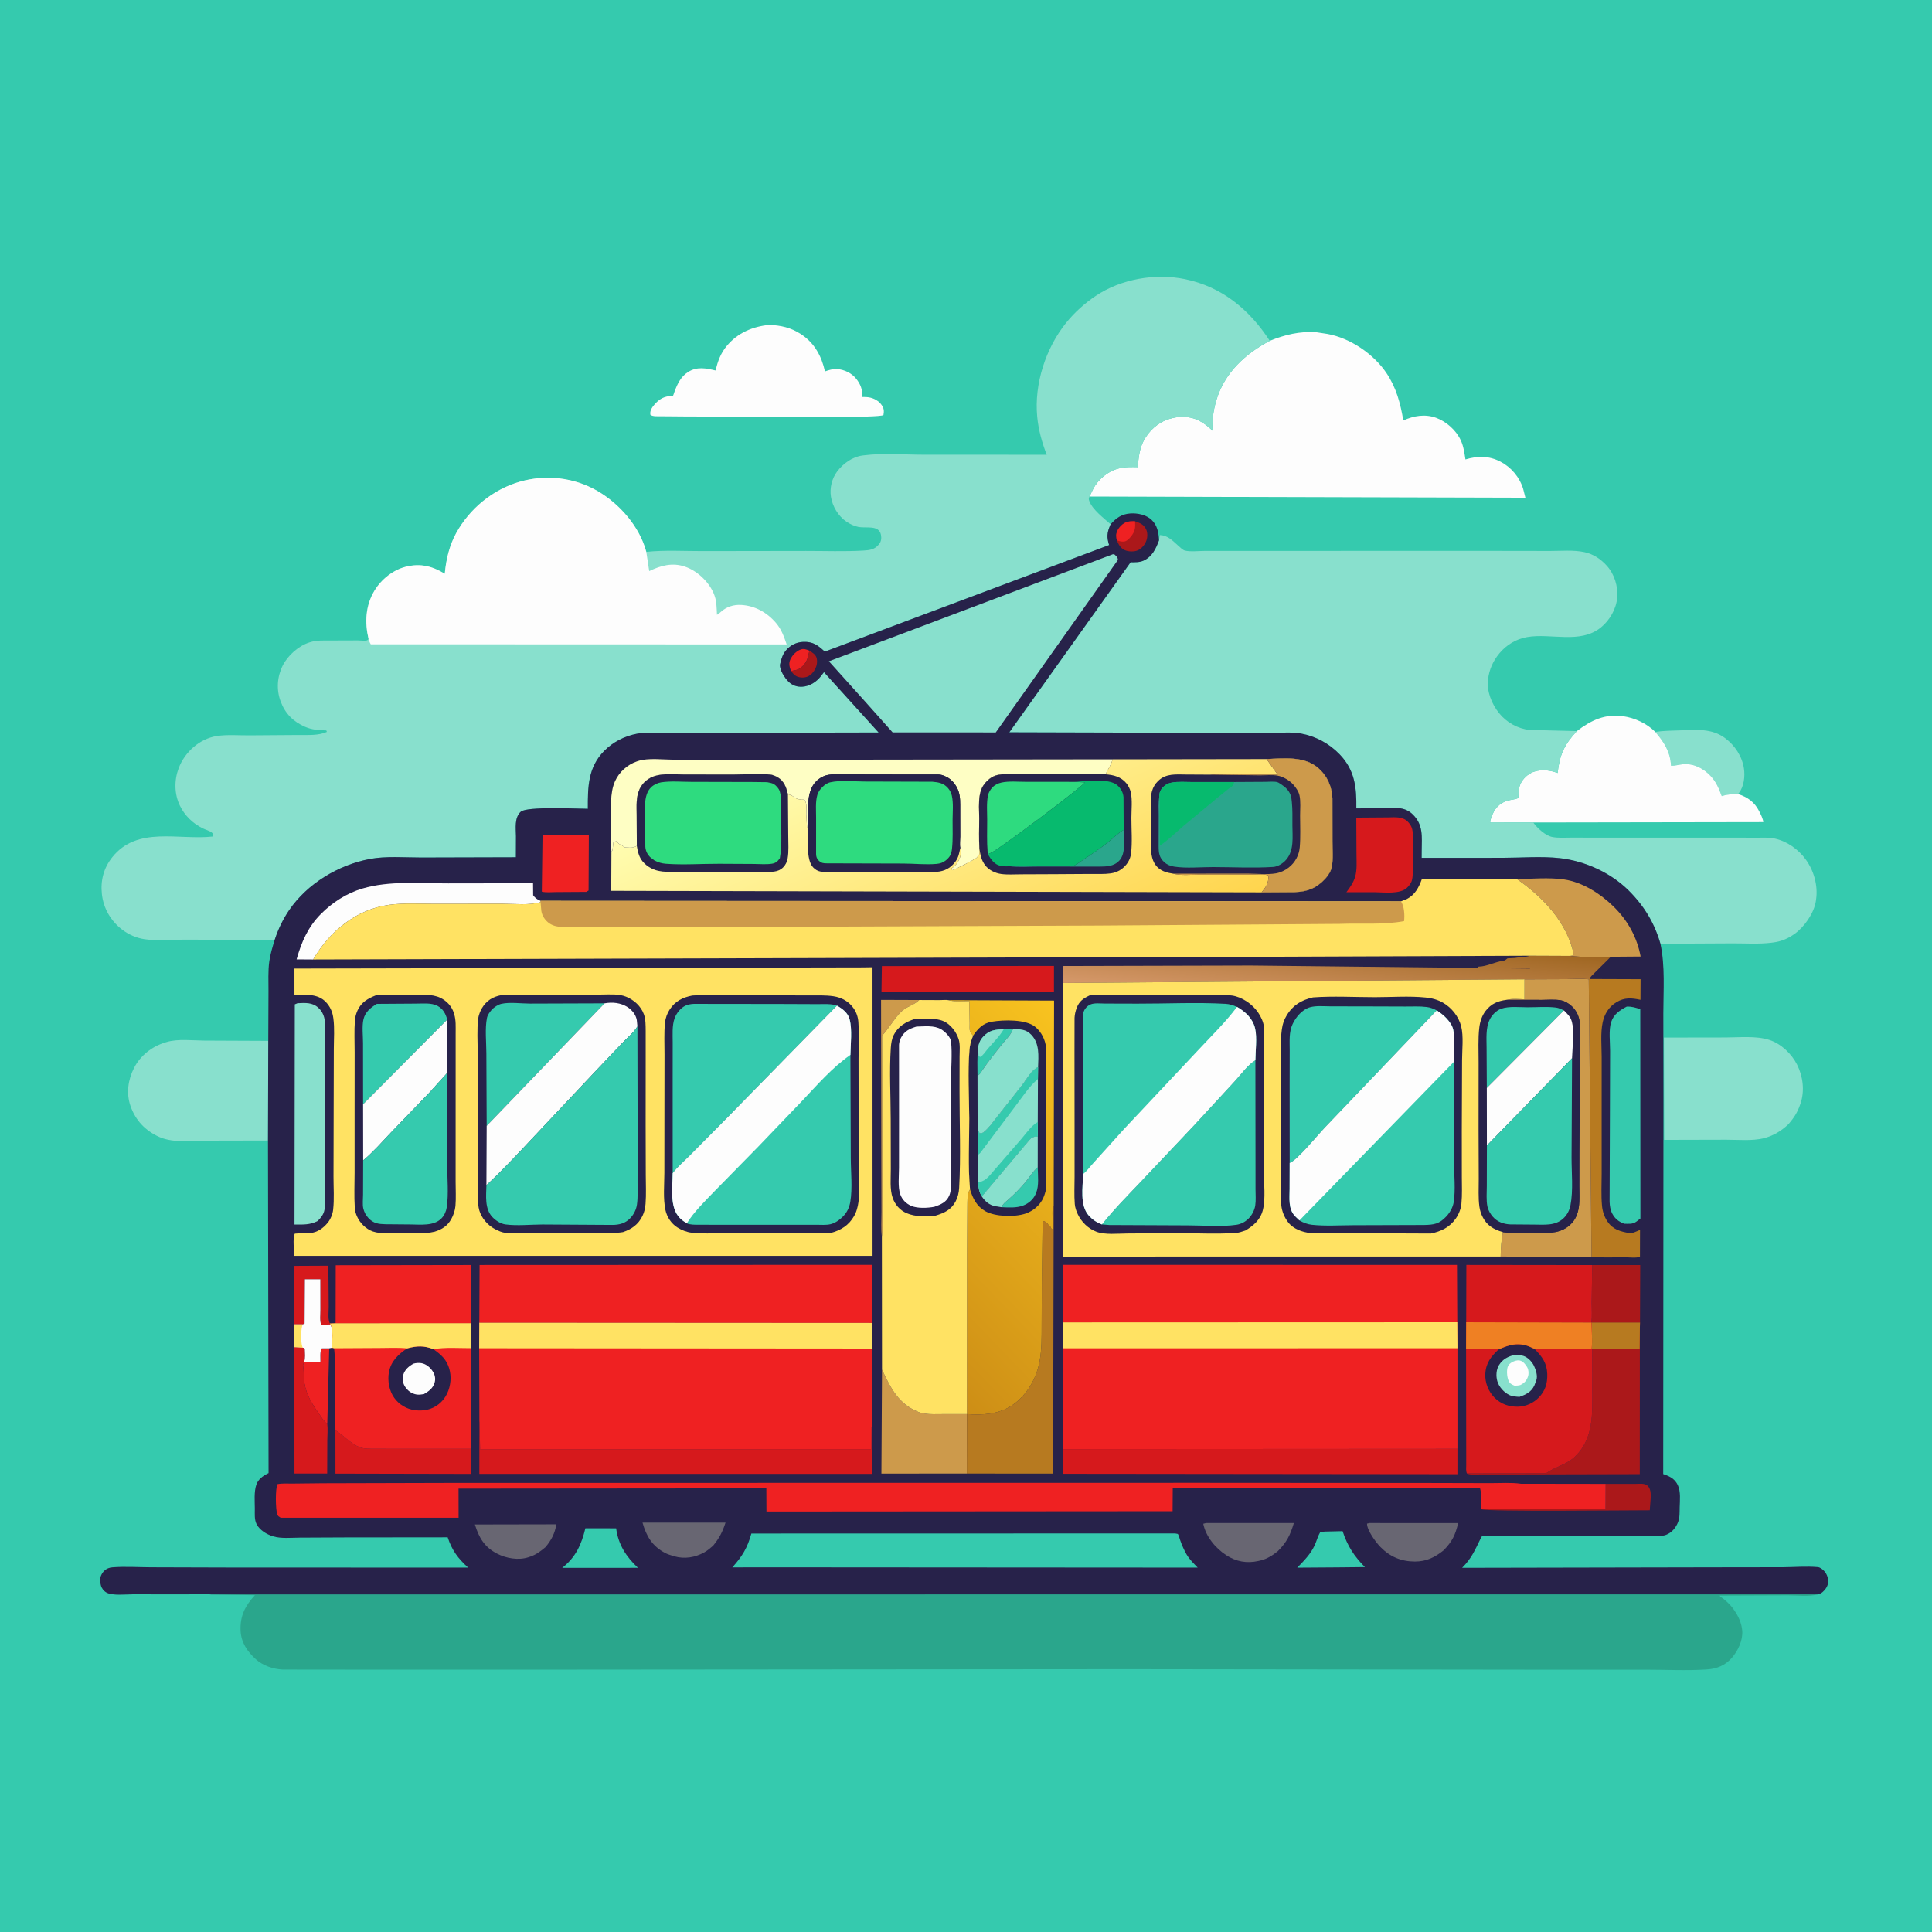 <svg version="1.1" xmlns="http://www.w3.org/2000/svg" style="display: block;" viewBox="0 0 2048 2048" width="1024" height="1024">
<defs>
	<linearGradient id="Gradient1" gradientUnits="userSpaceOnUse" x1="1419.92" y1="984.333" x2="1410.69" y2="1069.52">
		<stop class="stop0" offset="0" stop-opacity="1" stop-color="rgb(159,102,33)"/>
		<stop class="stop1" offset="1" stop-opacity="1" stop-color="rgb(212,151,104)"/>
	</linearGradient>
	<linearGradient id="Gradient2" gradientUnits="userSpaceOnUse" x1="920.529" y1="1389.23" x2="1186.19" y2="1134.08">
		<stop class="stop0" offset="0" stop-opacity="1" stop-color="rgb(205,142,22)"/>
		<stop class="stop1" offset="1" stop-opacity="1" stop-color="rgb(248,195,31)"/>
	</linearGradient>
	<linearGradient id="Gradient3" gradientUnits="userSpaceOnUse" x1="1076.54" y1="1056.5" x2="948.52" y2="762.373">
		<stop class="stop0" offset="0" stop-opacity="1" stop-color="rgb(255,213,78)"/>
		<stop class="stop1" offset="1" stop-opacity="1" stop-color="rgb(255,253,177)"/>
	</linearGradient>
</defs>
<path transform="translate(0,0)" fill="rgb(53,202,174)" d="M -0 -0 L 2048 0 L 2048 2048 L -0 2048 L -0 -0 z"/>
<path transform="translate(0,0)" fill="rgb(136,224,205)" d="M 1754.64 775.851 C 1763.58 774.575 1772.73 774.482 1781.75 774.188 C 1798.39 773.646 1814.54 771.917 1828.74 782.497 C 1839.09 790.204 1846.83 801.932 1848.68 814.832 C 1849.89 823.226 1848.64 833.807 1843.28 840.663 L 1842.41 841.707 C 1836.78 841.814 1831.71 841.893 1826.28 843.571 L 1825.15 843.943 C 1822.14 835.88 1819.43 829.036 1813.41 822.622 C 1805.86 814.568 1795.3 809.035 1784 810.109 C 1779.76 810.511 1775.6 811.853 1771.35 811.752 C 1770.62 796.933 1763.97 786.678 1754.64 775.851 z"/>
<path transform="translate(0,0)" fill="rgb(136,224,205)" d="M 284.067 1209 L 224.268 1209.13 C 207.437 1209.15 184.27 1212.2 168.829 1205.24 C 154.104 1198.61 143.67 1187.71 138.336 1172.4 C 133.686 1159.06 135.698 1144.64 142.008 1132.22 C 148.732 1118.98 160.959 1109.4 175.05 1105.07 L 176.656 1104.59 C 188.372 1100.99 204.389 1103 216.651 1103.06 L 284.38 1103.36 L 284.067 1209 z"/>
<path transform="translate(0,0)" fill="rgb(253,253,253)" d="M 815.511 344.375 C 827.866 344.951 838.209 347.219 848.706 353.991 C 863.234 363.365 870.796 377.171 874.498 393.715 C 878.411 392.285 882.986 390.953 887.174 391.199 C 895.009 391.661 903.029 395.572 907.847 401.789 C 911.893 407.011 914.715 413.225 913.669 419.937 L 913.5 420.865 C 915.984 420.846 918.507 420.815 920.967 421.203 C 926.198 422.027 931.476 424.889 934.562 429.291 C 937.104 432.916 937.253 435.772 936.5 439.979 C 932.392 443.243 827.362 441.68 813.5 441.692 L 728.106 441.496 L 700.164 441.262 C 696.489 441.172 692.709 441.716 689.5 439.855 L 689.306 438.474 C 689.171 434.822 691.272 431.745 693.561 429.078 C 698.982 422.763 703.811 420.266 711.997 419.605 C 712.482 419.566 713.096 419.832 713.453 419.501 C 713.683 419.289 714.801 415.75 715.02 415.157 C 718.077 406.89 721.74 399.191 729.477 394.301 C 738.863 388.369 748.431 390.305 758.46 392.729 C 760.987 382.766 763.82 374.602 770.5 366.593 C 782.018 352.782 797.874 346.125 815.511 344.375 z"/>
<path transform="translate(0,0)" fill="rgb(136,224,205)" d="M 1763.81 1099.87 L 1829.01 1099.77 C 1843.77 1099.76 1861.46 1097.81 1875.57 1102.36 C 1888.02 1106.37 1899.12 1116.99 1904.95 1128.5 C 1911.26 1140.91 1913.14 1156.26 1908.69 1169.54 L 1908.19 1171 C 1905.42 1179.22 1901.48 1185.13 1895.9 1191.66 C 1888.23 1198.87 1879.83 1204.04 1869.53 1206.62 C 1857.43 1209.64 1842.32 1208.13 1829.83 1208.17 L 1764.08 1208.33 L 1763.81 1099.87 z"/>
<path transform="translate(0,0)" fill="rgb(253,253,253)" d="M 1671.51 775.01 C 1686.37 763.569 1701.56 756.378 1720.8 759.251 C 1733.26 761.11 1745.68 766.898 1754.64 775.851 C 1763.97 786.678 1770.62 796.933 1771.35 811.752 C 1775.6 811.853 1779.76 810.511 1784 810.109 C 1795.3 809.035 1805.86 814.568 1813.41 822.622 C 1819.43 829.036 1822.14 835.88 1825.15 843.943 L 1826.28 843.571 C 1831.71 841.893 1836.78 841.814 1842.41 841.707 C 1852.47 844.986 1859.9 850.207 1864.77 859.887 C 1866.39 863.096 1868.93 867.962 1869.17 871.486 L 1625.24 871.874 L 1579.74 871.954 C 1579.37 870.101 1580.31 868.267 1580.89 866.485 C 1583.77 857.699 1589.29 851.034 1598.5 848.589 C 1602.14 847.622 1606.24 847.546 1609.6 845.849 C 1609.69 841.92 1609.6 837.581 1610.72 833.796 C 1612.6 827.479 1617.37 822.284 1623.13 819.292 C 1630.91 815.245 1641.82 816.012 1649.85 818.958 L 1651.11 819.439 C 1653.37 799.749 1658.2 789.426 1671.51 775.01 z"/>
<path transform="translate(0,0)" fill="rgb(253,253,253)" d="M 1346.01 361.282 C 1362.07 354.815 1377.69 351.025 1395.16 352.157 L 1407.37 354.04 C 1431.43 358.452 1456.15 375.28 1469.72 395.5 C 1480.15 411.03 1484.5 427.49 1487.56 445.74 C 1498.56 440.698 1510.58 438.659 1522.28 442.883 C 1533.2 446.83 1543.69 456.245 1548.54 466.872 C 1551.42 473.186 1552.4 480.228 1553.41 487.038 C 1566.3 483.184 1578.33 483.034 1590.6 489.416 C 1602.06 495.38 1610.91 506.005 1614.64 518.35 L 1617 527.605 L 1154.92 526.334 L 1158.95 518 C 1163.99 508.5 1173.99 499.947 1184.4 497.014 L 1185.82 496.634 C 1192.59 494.771 1199.13 495.058 1206.08 495.165 C 1206.91 485.619 1207.7 476.117 1212.23 467.447 C 1217.93 456.532 1227.58 447.653 1239.5 444.115 L 1240.99 443.691 C 1244.87 442.568 1248.45 442.052 1252.47 441.946 C 1266.4 441.582 1275.62 447.269 1285.33 456.524 C 1284.88 445.491 1286.17 434.932 1289.34 424.355 C 1298.12 395.068 1319.79 375.204 1346.01 361.282 z"/>
<path transform="translate(0,0)" fill="rgb(42,166,140)" d="M 223.775 1690.15 L 1926.56 1690.14 C 1917.9 1692.75 1904.65 1691.11 1895.46 1691.1 L 1822.99 1691.38 L 1823.43 1692.34 C 1828.57 1695.71 1833.96 1700.67 1837.53 1705.7 L 1838.26 1706.75 C 1842.78 1713.21 1846.2 1720.66 1846.84 1728.61 C 1847.64 1738.64 1842.49 1749.69 1835.99 1757.17 C 1828.79 1765.45 1820.02 1769 1809.28 1769.7 C 1788.12 1771.09 1766.08 1769.94 1744.82 1769.95 L 1618.41 1769.94 L 1193.35 1769.41 L 600.034 1769.89 L 401.788 1769.92 L 299.635 1769.81 C 289.568 1769.33 278.719 1765.66 271.155 1758.84 C 262.156 1750.71 255.588 1741.12 255.033 1728.64 C 254.335 1712.92 259.847 1702.24 270.206 1690.99 L 223.775 1690.15 z"/>
<path transform="translate(0,0)" fill="rgb(136,224,205)" d="M 1228.62 572.705 L 1229.5 567.162 C 1238.01 567.574 1242.96 573.108 1249.06 578.517 C 1250.76 580.02 1253.74 583.04 1255.99 583.613 C 1261.74 585.077 1271.22 583.976 1277.34 583.978 L 1330.01 583.966 L 1579.08 583.932 L 1643.08 584.028 C 1654.86 584.056 1668.04 582.786 1679.52 585.281 C 1689.14 587.374 1696.79 592.528 1703.3 599.737 C 1711.37 608.662 1715.28 621.53 1714.31 633.446 C 1713.33 645.456 1706.32 657.611 1697 665.14 C 1674.96 682.937 1644.28 670.938 1618.84 675.309 C 1607.22 677.305 1596.99 683.524 1589.47 692.5 C 1582.69 700.58 1578.66 709.677 1577.38 720.156 C 1575.83 732.852 1581.22 746.161 1589.04 755.916 C 1596.96 765.799 1608.91 772.528 1621.53 773.804 L 1671.51 775.01 C 1658.2 789.426 1653.37 799.749 1651.11 819.439 L 1649.85 818.958 C 1641.82 816.012 1630.91 815.245 1623.13 819.292 C 1617.37 822.284 1612.6 827.479 1610.72 833.796 C 1609.6 837.581 1609.69 841.92 1609.6 845.849 C 1606.24 847.546 1602.14 847.622 1598.5 848.589 C 1589.29 851.034 1583.77 857.699 1580.89 866.485 C 1580.31 868.267 1579.37 870.101 1579.74 871.954 L 1625.24 871.874 C 1629.73 877.905 1638.2 885.978 1645.84 887.336 C 1652.11 888.451 1659.14 887.897 1665.49 887.916 L 1702.65 887.958 L 1834.21 887.973 L 1862.41 887.994 C 1868.6 888.002 1875.31 887.61 1881.37 888.93 C 1894.33 891.753 1906.34 900.343 1914.11 911 C 1922.79 922.904 1927.29 938.862 1925.12 953.5 L 1924.93 954.973 C 1923.06 967.873 1912.65 982.655 1902.32 989.983 C 1895.14 995.08 1888.22 998.017 1879.5 999.094 L 1877.62 999.337 C 1864.54 1000.95 1850.32 999.982 1837.1 1000.01 L 1760.13 1000.4 C 1753.84 978.452 1742.75 960.198 1726.53 944.059 C 1707.49 925.104 1680.16 912.695 1653.52 909.685 C 1633.92 907.471 1612.08 909.314 1592.27 909.336 L 1507 909.351 L 1507.05 901.645 C 1507.14 886.978 1508.99 874.248 1497.38 863.145 C 1488.27 854.428 1477.67 856.646 1466.21 856.737 L 1437.75 856.945 C 1438.12 834.747 1436.16 816.334 1420.08 799.649 C 1408.98 788.129 1394.74 780.459 1379 777.569 C 1369.32 775.792 1357.63 776.886 1347.72 776.891 L 1290.4 776.878 L 1069.94 776.275 L 1198.5 596.012 C 1203.12 596.077 1208.14 596.201 1212.42 594.193 C 1221.47 589.948 1225.36 581.498 1228.62 572.705 z"/>
<path transform="translate(0,0)" fill="rgb(136,224,205)" d="M 685.104 585.006 C 704.509 582.915 725.426 584.208 744.979 584.169 L 854.444 584.005 C 874.62 583.984 895.145 584.782 915.266 583.607 C 922.013 583.213 927.325 582.533 931.822 576.895 C 934.167 573.955 934.567 570.53 933.835 566.859 C 931.714 556.215 918.109 560.111 910.145 558.617 C 905.787 557.799 900.877 555.47 897.218 552.972 C 888.563 547.063 882.45 536.823 880.822 526.524 C 879.367 517.317 881.855 507.152 887.485 499.714 C 893.815 491.351 903.541 484.302 914.149 482.874 L 915.5 482.707 C 935.893 480.071 958.607 482.007 979.226 482.016 L 1109.55 482.058 C 1104.51 468.943 1100.84 455.829 1099.49 441.8 C 1096.17 407.13 1108.44 369.08 1130.21 342.123 C 1139 331.236 1149.84 321.502 1161.46 313.705 C 1188.39 295.633 1224.7 289.42 1256.31 295.95 C 1295.51 304.047 1324.59 328.345 1346.01 361.282 C 1319.79 375.204 1298.12 395.068 1289.34 424.355 C 1286.17 434.932 1284.88 445.491 1285.33 456.524 C 1275.62 447.269 1266.4 441.582 1252.47 441.946 C 1248.45 442.052 1244.87 442.568 1240.99 443.691 L 1239.5 444.115 C 1227.58 447.653 1217.93 456.532 1212.23 467.447 C 1207.7 476.117 1206.91 485.619 1206.08 495.165 C 1199.13 495.058 1192.59 494.771 1185.82 496.634 L 1184.4 497.014 C 1173.99 499.947 1163.99 508.5 1158.95 518 L 1154.92 526.334 C 1153.89 528.69 1153.93 529.112 1154.92 531.652 C 1158.38 540.506 1170.19 549.369 1177.28 555.73 L 1176.81 556.816 C 1173.44 564.807 1173.05 569.43 1175.7 577.767 L 874.336 690.76 C 867.062 684.09 861.928 680.019 851.5 680.405 C 844.301 680.672 837.629 683.972 833.069 689.549 C 829.696 693.675 828.405 697.868 827.199 702.967 L 826.834 704.449 C 826.227 710.218 832.119 719.025 835.948 722.708 C 839.966 726.572 845.004 728.319 850.53 727.959 C 858.322 727.452 865.228 722.947 870.069 717 L 873.446 712.533 L 931.337 776.478 L 753.483 776.853 L 702.599 776.922 C 693.755 776.948 683.787 776.135 675.111 777.801 C 661.938 780.331 649.847 786.484 640.398 796.069 C 623.182 813.533 623.07 834.413 623.126 857.36 C 611.905 857.343 558.4 854.626 551.999 860.5 C 545.11 866.823 546.847 878.068 546.931 886.435 L 546.847 908.726 L 446.586 909 C 428.889 909.018 409.179 907.269 391.817 910.594 C 358.664 916.942 325.839 936.587 306.596 964.677 C 300.002 974.304 294.744 985.221 291.172 996.332 L 194.741 996.079 C 181.49 996.081 166.284 997.523 153.273 995.613 C 144.534 994.331 136.329 990.699 129.33 985.318 C 117.356 976.112 109.69 962.913 108.019 947.898 C 106.401 933.363 109.917 920.058 119.109 908.573 C 145.656 875.403 189.09 890.786 225.5 886.757 C 225.991 884.649 226.411 884.11 224.5 882.54 C 222.223 880.668 217.736 879.483 215 878.133 C 204.483 872.942 195.914 864.727 190.756 854.156 C 184.761 841.871 184.566 827.288 189.329 814.539 C 195.746 797.367 211.374 783.18 229.696 780.249 C 240.671 778.493 253.635 779.635 264.794 779.515 L 316.831 779.141 C 326.165 779.064 337.95 779.893 346.5 775.836 L 345.89 774.276 C 338.098 774.094 330.834 773.684 323.537 770.521 C 310.866 765.026 302.363 756.547 297.5 743.557 C 292.828 731.074 293.769 717.328 299.703 705.489 C 305.013 694.895 316.478 684.671 327.758 681.073 L 328.984 680.697 C 335.706 678.572 342.631 678.99 349.597 678.957 L 379.363 678.854 C 381.729 678.848 386.895 679.503 389 678.832 C 389.731 678.599 390.111 677.774 390.666 677.245 C 386.567 659.646 387.435 641.954 396.947 626.157 C 404.173 614.156 416.753 604.041 430.485 600.698 C 445.934 596.938 458.224 600.166 471.477 608.193 C 472.807 593.34 476.336 578.192 483.573 565.064 C 497.94 539.001 522.689 518.662 551.402 510.521 C 578.652 502.795 608.263 506.059 632.875 520.198 C 656.735 533.905 677.895 558.059 685.104 585.006 z"/>
<path transform="translate(0,0)" fill="rgb(253,253,253)" d="M 390.666 677.245 C 386.567 659.646 387.435 641.954 396.947 626.157 C 404.173 614.156 416.753 604.041 430.485 600.698 C 445.934 596.938 458.224 600.166 471.477 608.193 C 472.807 593.34 476.336 578.192 483.573 565.064 C 497.94 539.001 522.689 518.662 551.402 510.521 C 578.652 502.795 608.263 506.059 632.875 520.198 C 656.735 533.905 677.895 558.059 685.104 585.006 L 688.199 605.399 C 700.513 599.442 712.712 596.062 726.231 600.708 C 738.897 605.062 750.8 616.194 756.243 628.373 C 759.97 636.711 759.484 642.95 760.035 651.714 C 761.765 650.758 762.527 650.064 763.957 648.768 C 770.061 643.237 777.5 640.782 785.741 641.255 C 800.484 642.101 813.385 649.408 822.817 660.632 C 828.493 667.386 831.095 674.926 833.891 683.119 L 393 682.969 C 391.841 681.116 391.318 679.314 390.666 677.245 z"/>
<path transform="translate(0,0)" fill="rgb(39,34,74)" d="M 1177.28 555.73 C 1183.26 549.043 1188.91 544.929 1198.17 544.279 C 1205.89 543.737 1215.09 545.682 1220.84 551.167 C 1226.86 556.908 1228.2 564.776 1228.62 572.705 C 1225.36 581.498 1221.47 589.948 1212.42 594.193 C 1208.14 596.201 1203.12 596.077 1198.5 596.012 L 1069.94 776.275 L 1290.4 776.878 L 1347.72 776.891 C 1357.63 776.886 1369.32 775.792 1379 777.569 C 1394.74 780.459 1408.98 788.129 1420.08 799.649 C 1436.16 816.334 1438.12 834.747 1437.75 856.945 L 1466.21 856.737 C 1477.67 856.646 1488.27 854.428 1497.38 863.145 C 1508.99 874.248 1507.14 886.978 1507.05 901.645 L 1507 909.351 L 1592.27 909.336 C 1612.08 909.314 1633.92 907.471 1653.52 909.685 C 1680.16 912.695 1707.49 925.104 1726.53 944.059 C 1742.75 960.198 1753.84 978.452 1760.13 1000.4 C 1765.24 1024.31 1763.22 1049.93 1763.2 1074.32 L 1763.33 1167.26 L 1763.07 1562.58 L 1764.43 1563.05 C 1770.7 1565.27 1775.56 1568.01 1778.53 1574.28 C 1781.83 1581.23 1780.69 1590.45 1780.52 1597.94 C 1780.39 1603.17 1780.74 1608.55 1778.82 1613.49 C 1776.55 1619.37 1772.19 1624.63 1766.19 1626.96 C 1761.82 1628.66 1756.12 1628.18 1751.5 1628.18 L 1723.48 1628.15 L 1597.44 1628.08 L 1576.32 1628.09 C 1575.68 1628.09 1571.81 1627.83 1571.3 1628.09 C 1570.94 1628.28 1569.73 1630.48 1569.54 1630.87 C 1563.47 1643.22 1559.87 1652.03 1549.89 1661.96 L 1817.4 1661.43 L 1889.82 1661.33 C 1901.96 1661.25 1915 1660.11 1927 1661.22 C 1929.29 1661.43 1931.33 1663.08 1932.96 1664.59 C 1936.07 1667.45 1937.83 1671.8 1937.93 1676 C 1938.04 1680.8 1935.43 1684.6 1932 1687.65 C 1930.25 1689.21 1928.79 1689.61 1926.56 1690.14 L 223.775 1690.15 C 215.257 1689.37 205.977 1690.1 197.391 1690.09 L 141.164 1690.01 C 133.76 1689.99 119.133 1691.76 112.738 1688.09 C 109.984 1686.51 107.713 1683.61 106.956 1680.53 L 106.731 1679.5 C 106.391 1678 106.053 1676.55 106.065 1675 C 106.094 1671.36 108.041 1667.43 110.664 1664.96 C 113.026 1662.74 115.953 1661.7 119.144 1661.44 C 132.408 1660.37 146.585 1661.35 159.922 1661.4 L 240.22 1661.64 L 496.256 1661.74 C 485.488 1651.93 479.222 1643.64 474.546 1629.63 L 365.524 1629.74 L 317.664 1629.96 C 308.692 1629.99 298.058 1631.19 289.477 1628.59 C 282.8 1626.56 275.266 1622.07 271.997 1615.66 C 269.501 1610.77 270.154 1604.57 270.125 1599.22 C 270.081 1591.35 269.169 1581.42 271.716 1573.88 C 273.621 1568.24 278.423 1564.72 283.5 1562.13 L 284.688 1561.55 L 284.067 1209 L 284.38 1103.36 L 284.604 1050.76 C 284.656 1040.38 284.028 1029.38 285.465 1019.1 C 286.552 1011.33 288.881 1003.82 291.172 996.332 C 294.744 985.221 300.002 974.304 306.596 964.677 C 325.839 936.587 358.664 916.942 391.817 910.594 C 409.179 907.269 428.889 909.018 446.586 909 L 546.847 908.726 L 546.931 886.435 C 546.847 878.068 545.11 866.823 551.999 860.5 C 558.4 854.626 611.905 857.343 623.126 857.36 C 623.07 834.413 623.182 813.533 640.398 796.069 C 649.847 786.484 661.938 780.331 675.111 777.801 C 683.787 776.135 693.755 776.948 702.599 776.922 L 753.483 776.853 L 931.337 776.478 L 873.446 712.533 L 870.069 717 C 865.228 722.947 858.322 727.452 850.53 727.959 C 845.004 728.319 839.966 726.572 835.948 722.708 C 832.119 719.025 826.227 710.218 826.834 704.449 L 827.199 702.967 C 828.405 697.868 829.696 693.675 833.069 689.549 C 837.629 683.972 844.301 680.672 851.5 680.405 C 861.928 680.019 867.062 684.09 874.336 690.76 L 1175.7 577.767 C 1173.05 569.43 1173.44 564.807 1176.81 556.816 L 1177.28 555.73 z"/>
<path transform="translate(0,0)" fill="rgb(239,33,34)" d="M 838.453 711.328 L 838.024 709.997 C 836.705 706.254 836.039 702.889 837.794 699.092 C 839.931 694.468 843.971 690.268 848.805 688.5 C 852.139 687.281 854.863 688.461 857.967 689.756 L 856.75 695.245 C 855.499 701.055 852.361 705.689 847.235 708.921 C 844.853 710.423 841.206 710.821 838.453 711.328 z"/>
<path transform="translate(0,0)" fill="rgb(171,24,26)" d="M 857.967 689.756 C 861.333 691.952 864.926 693.826 865.793 698.084 C 866.769 702.877 865.407 707.64 862.649 711.584 C 860.475 714.691 857.32 717.291 853.5 717.968 C 849.766 718.63 845.544 718.083 842.5 715.67 C 841.046 714.517 839.899 713.019 838.714 711.609 L 838.453 711.328 C 841.206 710.821 844.853 710.423 847.235 708.921 C 852.361 705.689 855.499 701.055 856.75 695.245 L 857.967 689.756 z"/>
<path transform="translate(0,0)" fill="rgb(171,24,26)" d="M 1183.94 572.77 C 1183.53 571.137 1183.22 569.364 1183.23 567.681 C 1183.27 563.934 1185.49 560.079 1188.1 557.5 C 1192.8 552.838 1196.7 552.404 1203.09 552.503 C 1208.2 554.307 1212.19 555.741 1214.78 560.791 C 1216.55 564.212 1216.53 569.184 1215.31 572.784 C 1213.87 576.994 1210.56 581.17 1206.53 583.155 C 1202.57 585.104 1196.18 584.904 1192.2 583.099 C 1187.82 581.109 1185.59 577.048 1183.94 572.77 z"/>
<path transform="translate(0,0)" fill="rgb(239,33,34)" d="M 1183.94 572.77 C 1183.53 571.137 1183.22 569.364 1183.23 567.681 C 1183.27 563.934 1185.49 560.079 1188.1 557.5 C 1192.8 552.838 1196.7 552.404 1203.09 552.503 C 1203.79 559.265 1203.2 563.474 1198.76 568.821 C 1196.93 571.024 1194.48 573.744 1191.5 574.084 C 1189.05 574.364 1186.21 573.537 1183.94 572.77 z"/>
<path transform="translate(0,0)" fill="rgb(205,154,75)" d="M 934.824 1311.33 C 933.789 1302.73 934.457 1293.34 934.421 1284.64 L 934.274 1233.29 L 933.959 1059.91 L 974.351 1060.06 L 973.151 1061.16 C 968.104 1065.59 961.103 1067.08 955.953 1071.86 C 947.771 1079.45 942.684 1089.77 935.037 1097.85 L 935.194 1243.67 L 935.248 1287.51 C 935.245 1295.26 935.871 1303.67 934.824 1311.33 z"/>
<path transform="translate(0,0)" fill="rgb(239,33,34)" d="M 322.3 1444.18 L 339.656 1444.07 C 339.75 1439.9 338.831 1432.68 341.064 1429.32 L 348.974 1429.26 L 346.939 1509.53 C 342.5 1505.91 340.018 1501.18 336.735 1496.59 C 328.916 1485.64 323.142 1474.94 322.12 1461.26 C 321.799 1456.96 322.16 1452.21 321.353 1448.01 C 321.081 1446.6 321.806 1445.52 322.3 1444.18 z"/>
<path transform="translate(0,0)" fill="rgb(171,24,26)" d="M 1702.04 1572.97 L 1733.8 1572.96 C 1737.53 1572.97 1743.4 1572.13 1746.27 1574.73 C 1750.08 1578.17 1749.86 1583.23 1749.8 1587.98 L 1748.8 1600.95 C 1728.81 1600.88 1575.33 1602.67 1570.18 1599.84 L 1701.91 1599.95 L 1702.04 1572.97 z"/>
<path transform="translate(0,0)" fill="rgb(214,25,28)" d="M 312.037 1403.93 L 312.133 1341.9 L 348.079 1341.72 L 348.444 1385.22 C 348.468 1389.99 347.523 1397.46 349.198 1401.89 L 349.758 1402.99 L 350.249 1404.02 L 340.5 1404.27 C 338.746 1400.26 339.619 1393.51 339.607 1389.06 L 339.559 1356.08 L 323.193 1356.1 L 322.879 1403 L 320.929 1403.92 L 312.037 1403.93 z"/>
<path transform="translate(0,0)" fill="rgb(53,202,174)" d="M 1404.47 1623.52 L 1423.2 1623.09 C 1428.47 1639 1435.23 1649.24 1446.83 1661.2 L 1417.53 1661.5 L 1375.1 1661.79 C 1382.1 1654.69 1389.32 1647.35 1393.55 1638.18 C 1395.7 1633.53 1396.91 1628.47 1399.5 1624.04 L 1404.47 1623.52 z"/>
<path transform="translate(0,0)" fill="rgb(253,253,253)" d="M 320.929 1403.92 L 322.879 1403 L 323.193 1356.1 L 339.559 1356.08 L 339.607 1389.06 C 339.619 1393.51 338.746 1400.26 340.5 1404.27 L 350.249 1404.02 C 353.611 1409.03 351.962 1422.22 351.981 1428.66 L 348.974 1429.26 L 341.064 1429.32 C 338.831 1432.68 339.75 1439.9 339.656 1444.07 L 322.3 1444.18 C 323.7 1440 322.934 1433.94 322.938 1429.5 L 320.912 1428.63 L 312.007 1428.21 L 312.037 1403.93 L 320.929 1403.92 z"/>
<path transform="translate(0,0)" fill="rgb(255,226,99)" d="M 312.037 1403.93 L 320.929 1403.92 C 318.79 1408.32 318.784 1422.57 320.414 1427.3 L 320.912 1428.63 L 312.007 1428.21 L 312.037 1403.93 z"/>
<path transform="translate(0,0)" fill="rgb(53,202,174)" d="M 620.536 1620.03 L 653.13 1620.09 C 655.443 1637.55 663.748 1650.06 676.246 1661.95 L 651.5 1662 L 595.969 1661.97 C 610.321 1650.77 616.353 1637.25 620.536 1620.03 z"/>
<path transform="translate(0,0)" fill="rgb(104,102,114)" d="M 503.397 1616.02 L 589.718 1615.85 C 588.3 1625.39 584.338 1632.79 578.202 1640.07 C 573.281 1644.14 568.697 1647.77 562.562 1649.91 L 561.207 1650.36 L 559.816 1650.84 C 549.395 1654.16 536.523 1651.89 527 1646.96 C 513.445 1639.95 507.71 1629.97 503.397 1616.02 z"/>
<path transform="translate(0,0)" fill="rgb(104,102,114)" d="M 681.082 1614.03 L 769.101 1614.04 C 765.913 1623.85 762.469 1630.48 755.978 1638.46 C 752.924 1641.13 749.953 1643.69 746.377 1645.67 C 736.65 1651.04 725.488 1652.84 714.692 1649.71 L 713 1649.19 C 710.242 1648.35 707.58 1647.53 705.019 1646.18 C 691.336 1638.96 685.16 1628.38 681.082 1614.03 z"/>
<path transform="translate(0,0)" fill="rgb(104,102,114)" d="M 1278.56 1614.47 L 1371.56 1614.5 C 1367.62 1627.44 1364.09 1634.7 1354.53 1644.3 C 1349.28 1648.55 1343.16 1652.49 1336.52 1654.08 L 1335.19 1654.38 L 1333.84 1654.7 C 1321.71 1657.44 1310.28 1655.37 1299.88 1648.57 C 1288.37 1641.06 1278.3 1628.88 1275.5 1615.25 L 1278.56 1614.47 z"/>
<path transform="translate(0,0)" fill="rgb(104,102,114)" d="M 1451.65 1614.5 L 1545.71 1614.56 C 1542.65 1627.31 1539.4 1634.12 1530.19 1643.48 C 1520.95 1650.88 1511.99 1655.27 1499.91 1655.28 C 1485.4 1655.29 1473.44 1650.23 1463.32 1639.89 C 1458.58 1635.04 1449.01 1622.2 1449.09 1615.1 L 1451.65 1614.5 z"/>
<path transform="translate(0,0)" fill="rgb(239,33,34)" d="M 575.113 885.008 L 624.191 884.717 L 623.908 943.968 L 621.5 945.445 L 589.31 945.649 C 584.617 945.675 578.864 946.349 574.348 945.208 L 575.113 885.008 z"/>
<path transform="translate(0,0)" fill="rgb(214,25,28)" d="M 312.007 1428.21 L 320.912 1428.63 L 322.938 1429.5 C 322.934 1433.94 323.7 1440 322.3 1444.18 C 321.806 1445.52 321.081 1446.6 321.353 1448.01 C 322.16 1452.21 321.799 1456.96 322.12 1461.26 C 323.142 1474.94 328.916 1485.64 336.735 1496.59 C 340.018 1501.18 342.5 1505.91 346.939 1509.53 C 347.615 1514.96 346.98 1521.27 346.961 1526.79 L 346.837 1562.02 L 312.154 1561.98 L 312.007 1428.21 z"/>
<path transform="translate(0,0)" fill="rgb(171,24,26)" d="M 1687.84 1341.05 L 1738.7 1341.05 L 1738.47 1402 L 1704.39 1401.96 L 1687.03 1401.97 C 1687.8 1395.18 1687.22 1387.7 1687.23 1380.84 L 1687.84 1341.05 z"/>
<path transform="translate(0,0)" fill="rgb(214,25,28)" d="M 355.562 1516.17 L 357.207 1517.25 C 365.215 1522.62 372.252 1530.69 381.438 1534.18 C 386.235 1536.01 392.411 1535.76 397.467 1535.78 L 421.938 1535.84 L 499.449 1535.83 L 499.65 1562.39 L 355.601 1562.09 L 355.562 1516.17 z"/>
<path transform="translate(0,0)" fill="rgb(214,25,28)" d="M 1471.5 866.486 C 1478.58 866.313 1486.89 865.537 1492.14 870.866 C 1496.7 875.498 1497.52 879.184 1497.66 885.436 L 1497.52 916.728 C 1497.45 922.117 1498.09 928.983 1496.41 934.106 C 1495.6 936.557 1493.41 939.203 1491.59 940.978 C 1484.08 948.307 1466.66 945.81 1456.87 945.769 L 1427.23 945.777 C 1430.88 941.083 1434.71 935.446 1436.43 929.699 C 1438.71 922.097 1437.94 913.425 1437.92 905.574 L 1437.72 866.732 L 1471.5 866.486 z"/>
<path transform="translate(0,0)" fill="rgb(214,25,28)" d="M 934.811 1024.1 L 1117.26 1023.94 L 1117.23 1051.04 L 934.4 1051.18 L 934.811 1024.1 z"/>
<path transform="translate(0,0)" fill="rgb(205,154,75)" d="M 1608.02 931.896 C 1624.02 931.593 1642.06 929.991 1657.83 932.25 C 1677.58 935.079 1696.51 947.386 1710.5 961.052 C 1725.36 975.575 1735.36 993.561 1739.13 1013.97 L 1707.53 1014.22 C 1693.29 1014.06 1678.34 1015.05 1664.24 1013.31 L 1667.5 1012.85 L 1668.15 1011.5 C 1661.42 978.056 1635.1 950.431 1608.02 931.896 z"/>
<path transform="translate(0,0)" fill="rgb(253,253,253)" d="M 331.957 1017.1 L 314.411 1016.99 C 319.553 998.597 326.45 982.698 340.095 968.938 C 352.265 956.664 367.512 946.851 384.146 941.907 C 412.788 933.393 445.429 936.499 475.133 936.428 L 565.051 936.295 L 565.152 949 C 567.34 951.909 568.763 953.049 572.11 954.52 L 573.077 954.928 L 573.022 956.251 C 561.238 959.94 544.761 958.025 532.399 958.03 L 459.422 958.081 C 444.012 958.103 427.778 957.065 412.5 959.152 C 377.539 963.928 349.223 987.432 331.957 1017.1 z"/>
<path transform="translate(0,0)" fill="rgb(183,122,32)" d="M 1685.25 1037.8 L 1739.08 1037.99 L 1738.96 1059.84 C 1729.51 1057.81 1721.89 1057.18 1713.27 1062.5 C 1705.48 1067.31 1700.89 1074.68 1698.94 1083.5 C 1696.45 1094.84 1697.82 1108.71 1697.83 1120.41 L 1697.81 1182.53 L 1697.82 1244.3 C 1697.83 1255.49 1697.14 1267.08 1698.19 1278.21 C 1698.74 1284.09 1700.65 1289.95 1703.98 1294.86 C 1709.81 1303.47 1717.84 1305.55 1727.44 1307.15 C 1730.28 1307.63 1735.82 1304.88 1738.49 1303.71 L 1738.42 1332.25 C 1734.34 1333.73 1727.37 1332.79 1722.94 1332.76 C 1711.12 1332.69 1698.83 1333.31 1687.08 1332.43 L 1684.15 1038.05 L 1685.25 1037.8 z"/>
<path transform="translate(0,0)" fill="rgb(205,154,75)" d="M 934.964 1451.87 C 944.339 1471.75 952.319 1488.36 974 1496.92 C 975.66 1497.58 977.259 1497.88 979 1498.19 L 980.212 1498.42 C 986.169 1499.48 992.788 1499.02 998.848 1499.05 L 1025.01 1499.01 L 1024.91 1562 L 934.329 1562.04 L 934.964 1451.87 z"/>
<path transform="translate(0,0)" fill="rgb(205,154,75)" d="M 1616.05 1038.11 L 1660.67 1037.92 C 1668.31 1037.9 1676.57 1037.27 1684.15 1038.05 L 1687.08 1332.43 L 1590.77 1331.96 C 1590.88 1323.27 1591.48 1314.69 1593.08 1306.13 C 1605.08 1307.65 1617.83 1306.17 1630 1306.68 C 1643.11 1307.23 1654.87 1307.44 1665.03 1297.7 C 1670.29 1292.65 1672.67 1286.28 1673.65 1279.17 C 1674.59 1272.29 1674.09 1264.88 1674.1 1257.94 L 1674.15 1221.24 L 1675.03 1101.39 C 1675.13 1088.69 1676.44 1076.55 1666.34 1066.84 C 1663.16 1063.78 1658.76 1061.13 1654.36 1060.34 C 1648.14 1059.22 1640.99 1059.92 1634.64 1059.91 L 1596.85 1059.88 C 1603.1 1058.34 1609.65 1059.06 1616.03 1059.3 L 1616.05 1038.11 z"/>
<path transform="translate(0,0)" fill="rgb(53,202,174)" d="M 1724.39 1067.05 C 1729.61 1066.78 1733.86 1068.18 1738.75 1069.71 L 1738.9 1291.66 L 1735.71 1294.15 L 1734.5 1295.04 C 1730.66 1297.87 1726.27 1297.26 1721.72 1297.2 C 1716.03 1295.08 1712.08 1292.08 1709.15 1286.66 C 1707.07 1282.82 1706.39 1278.27 1706.23 1273.97 L 1706.59 1177.01 L 1706.77 1113.97 C 1706.79 1104.98 1705.13 1091.86 1707.89 1083.43 C 1710.64 1075.04 1717.05 1070.89 1724.39 1067.05 z"/>
<path transform="translate(0,0)" fill="rgb(136,224,205)" d="M 315.434 1063.44 C 323.509 1063.08 331.119 1062.4 337.5 1068.31 C 344.313 1074.62 344.707 1082.07 344.743 1090.73 L 344.68 1222.85 L 344.647 1259.9 C 344.637 1267.19 345.214 1275.12 343.968 1282.32 C 343.089 1287.39 340.268 1290.75 336.742 1294.31 C 328.518 1298.59 321.173 1298.06 312.182 1298.05 L 312.5 1064.66 L 315.434 1063.44 z"/>
<path transform="translate(0,0)" fill="rgb(214,25,28)" d="M 1554.23 1401.66 L 1554.4 1340.89 L 1687.84 1341.05 L 1687.23 1380.84 C 1687.22 1387.7 1687.8 1395.18 1687.03 1401.97 L 1554.23 1401.66 z"/>
<path transform="translate(0,0)" fill="rgb(239,33,34)" d="M 355.762 1402.74 L 355.899 1341.23 L 499.453 1340.99 L 499.17 1402.67 L 355.762 1402.74 z"/>
<path transform="translate(0,0)" fill="rgb(171,24,26)" d="M 1687.03 1401.97 L 1704.39 1401.96 L 1738.47 1402 L 1738.31 1407.83 L 1738.23 1562.65 L 1601.09 1562.99 L 1568.35 1562.99 C 1564.43 1562.98 1558.45 1563.78 1555.02 1561.92 L 1639 1561.62 C 1648.97 1554.45 1660.69 1552.81 1670.03 1543.59 C 1689.51 1524.37 1687.9 1498.38 1687.92 1473.32 L 1687.87 1430.03 L 1687.18 1429.84 C 1688.23 1420.95 1687.17 1410.97 1687.03 1401.97 z"/>
<path transform="translate(0,0)" fill="rgb(183,122,32)" d="M 1687.03 1401.97 L 1704.39 1401.96 L 1738.47 1402 L 1738.31 1407.83 L 1738.09 1429.94 L 1705.25 1429.94 L 1687.87 1430.03 L 1687.18 1429.84 C 1688.23 1420.95 1687.17 1410.97 1687.03 1401.97 z"/>
<path transform="translate(0,0)" fill="rgb(183,122,32)" d="M 1105.25 1294.88 L 1107.23 1294.35 L 1108.55 1295.93 L 1110.3 1296.31 C 1110.54 1296.92 1110.83 1297.79 1111.25 1298.28 C 1112.37 1299.57 1113.2 1299.47 1113.97 1301.2 C 1114.73 1302.93 1114.02 1301.97 1116 1303.5 L 1115.76 1294 C 1116 1290.07 1114.92 1281.04 1116.95 1278.25 L 1116.34 1562.07 L 1024.91 1562 L 1025.01 1499.01 C 1041.35 1500.3 1058.94 1499.15 1072.82 1489.74 C 1088.37 1479.21 1098.56 1461.53 1101.98 1443.28 C 1104.4 1430.33 1104.16 1417.99 1104.21 1404.9 L 1104.38 1359.14 L 1105.25 1294.88 z"/>
<path transform="translate(0,0)" fill="url(#Gradient1)" d="M 1621.66 1013.13 L 1664.24 1013.31 C 1678.34 1015.05 1693.29 1014.06 1707.53 1014.22 L 1689.3 1032.26 C 1687.62 1034.04 1685.69 1035.37 1685.25 1037.8 L 1684.15 1038.05 C 1676.57 1037.27 1668.31 1037.9 1660.67 1037.92 L 1616.05 1038.11 L 1127.11 1041.98 L 1127.12 1024.03 L 1326.41 1023.51 L 1621.91 1026.7 L 1621.5 1026 L 1602 1026 L 1600.5 1027 L 1582.8 1027.06 C 1580.21 1027.06 1576.83 1027.52 1574.42 1026.59 C 1572.06 1025.67 1569.03 1026.01 1566.5 1026 L 1567.32 1024.68 C 1576.41 1024.49 1584.37 1019.68 1593.27 1018.48 C 1595.67 1018.16 1596.14 1017.37 1598.01 1015.91 L 1606 1015.49 C 1611.36 1014.4 1616.46 1015.01 1621.66 1013.13 z"/>
<path transform="translate(0,0)" fill="rgb(214,25,28)" d="M 508.173 1506.49 L 508.31 1507.99 L 508.919 1536.15 L 923.746 1536.13 L 923.888 1512.81 L 924.619 1512.24 L 924.216 1562.4 L 508.122 1562.4 L 508.173 1506.49 z"/>
<path transform="translate(0,0)" fill="rgb(214,25,28)" d="M 1544.95 1535.85 L 1544.93 1562.71 L 1126.4 1562.27 L 1126.69 1536.1 L 1544.95 1535.85 z"/>
<path transform="translate(0,0)" fill="rgb(254,254,196)" d="M 648.119 903.15 C 647.457 892.717 647.968 881.939 647.965 871.473 C 647.962 857.458 646.126 841.061 652.017 828 C 656.362 818.366 665.036 810.599 675.018 807.168 L 676.5 806.681 C 686.785 803.2 703.325 805.297 714.506 805.339 L 783.664 805.429 L 1179.39 804.918 C 1177.9 810.92 1174.56 815.358 1171.87 820.824 L 1095.84 820.706 C 1083.95 820.672 1070.14 819.279 1058.5 821.312 C 1053.72 822.146 1049.65 824.573 1046.25 827.968 C 1042.27 831.936 1040.02 836.032 1038.92 841.5 L 1038.65 842.765 C 1037.18 850.596 1038 859.531 1038.01 867.492 C 1038.02 878.094 1037.53 889.017 1038.24 899.584 C 1037.98 901.608 1038.08 903.47 1038.16 905.5 C 1037.04 907.025 1035.9 909.015 1034.25 910.005 L 1033 910.51 C 1031.78 911.192 1030.88 912.093 1029.55 912.757 L 1024.2 915.536 L 1023.25 916.005 L 1021.25 917.005 C 1017.33 918.738 1013.55 921.152 1009.5 922.51 L 1008.5 920.712 C 1011.06 918.874 1013.22 917.07 1014.95 914.401 C 1018.35 909.162 1019.22 904.756 1017.95 898.768 C 1017.2 895.441 1017.9 890.111 1017.9 886.606 L 1017.85 857.94 C 1017.82 851.594 1018.18 844.941 1016.09 838.853 C 1013.85 832.312 1009.16 826.191 1002.79 823.276 L 1001.5 822.718 C 999.21 821.692 997.358 821.095 994.803 821.024 L 917.75 820.946 C 905.474 820.94 890.01 819.253 878.09 821.366 C 873.222 822.229 868.691 824.734 865.203 828.204 C 853.729 839.622 856.884 861.675 856.827 876.766 L 855.445 876.773 L 854.691 863 C 854.555 857.933 855.855 851.918 852.678 847.68 C 848.367 847.761 844.941 847.468 841.391 844.788 C 839.033 843.007 838.089 842.586 835.251 842.017 C 833.47 834.918 831.346 828.109 824.636 824.168 C 822.113 822.685 819.434 821.419 816.5 821.104 C 803.853 819.744 789.584 821.081 776.806 821.07 L 724.955 821 C 715.128 821 703.414 819.7 694.042 822.633 C 687.027 824.829 681.135 829.769 678.013 836.434 C 674.041 844.916 674.894 854.433 674.913 863.546 L 675.052 896.687 C 670.296 899.373 667.317 898.509 662.007 898.274 C 658.712 894.849 656.226 896.136 653.54 891.376 L 651.935 892.381 L 650.242 893.075 L 649.486 899.511 C 649.361 901.303 649.2 901.79 648.119 903.15 z"/>
<path transform="translate(0,0)" fill="rgb(39,34,74)" d="M 856.827 876.766 C 856.884 861.675 853.729 839.622 865.203 828.204 C 868.691 824.734 873.222 822.229 878.09 821.366 C 890.01 819.253 905.474 820.94 917.75 820.946 L 994.803 821.024 C 997.358 821.095 999.21 821.692 1001.5 822.718 L 1002.79 823.276 C 1009.16 826.191 1013.85 832.312 1016.09 838.853 C 1018.18 844.941 1017.82 851.594 1017.85 857.94 L 1017.9 886.606 C 1017.9 890.111 1017.2 895.441 1017.95 898.768 L 1017.08 903 C 1016.05 908.103 1014.46 911.685 1010.95 915.632 C 1005.27 922.016 998.327 924.171 990 924.387 L 912.883 924.284 C 899.157 924.278 883.032 925.912 869.572 923.856 C 866.711 923.419 863.953 921.555 861.983 919.5 C 853.983 911.155 856.899 888.066 856.827 876.766 z"/>
<path transform="translate(0,0)" fill="rgb(46,219,127)" d="M 876.665 915.191 C 873.061 915.241 870.722 914.944 868.031 912.413 C 865.942 910.448 865.151 908.32 865.088 905.433 L 865.093 867.127 C 865.132 859.395 864.243 850.16 866.409 842.684 C 867.303 839.6 869.37 836.651 871.638 834.42 C 873.966 832.131 876.769 830.024 880 829.293 C 891.091 826.786 904.905 828.426 916.368 828.454 L 988.353 828.662 C 995.165 829.236 1000.42 830.189 1005.08 835.603 C 1006.98 837.819 1008.39 840.652 1009.01 843.5 C 1010.76 851.47 1009.84 860.947 1009.78 869.117 C 1009.71 879.065 1010.26 889.648 1009.17 899.52 C 1008.53 905.369 1007.18 908.337 1002.5 912.111 C 999.561 914.48 996.539 915.444 992.813 915.78 C 981.485 916.803 968.906 915.428 957.43 915.412 L 876.665 915.191 z"/>
<path transform="translate(0,0)" fill="rgb(53,202,174)" d="M 1245.07 1625.5 L 1245.65 1625.49 C 1245.88 1625.52 1248.49 1626.02 1248.5 1626.03 C 1249.33 1626.75 1250.66 1631.58 1251.06 1632.73 C 1252.87 1637.92 1255.04 1642.84 1257.75 1647.62 C 1260.79 1652.97 1265.37 1657.33 1269.61 1661.73 L 800.5 1661.42 L 776.245 1661.52 C 786.792 1649.82 792.289 1640.87 796.472 1625.6 L 1245.07 1625.5 z"/>
<path transform="translate(0,0)" fill="rgb(239,33,34)" d="M 355.762 1402.74 L 499.17 1402.67 L 499.493 1429.11 L 499.449 1535.83 L 421.938 1535.84 L 397.467 1535.78 C 392.411 1535.76 386.235 1536.01 381.438 1534.18 C 372.252 1530.69 365.215 1522.62 357.207 1517.25 L 355.562 1516.17 L 355.087 1462.91 C 354.991 1451.77 355.491 1440.27 354.133 1429.2 L 351.981 1428.66 C 351.962 1422.22 353.611 1409.03 350.249 1404.02 L 349.758 1402.99 L 355.762 1402.74 z"/>
<path transform="translate(0,0)" fill="rgb(39,34,74)" d="M 431.582 1429.33 C 442.18 1426.6 449.133 1426.27 459.508 1430.17 C 463.209 1432.94 466.999 1435.7 470.025 1439.24 C 475.819 1446 478.218 1455.03 477.511 1463.81 C 476.745 1473.31 472.673 1482.5 465.065 1488.48 C 457.508 1494.42 448.85 1496.01 439.5 1494.81 C 431.004 1493.71 422.951 1488.82 417.972 1481.9 C 412.568 1474.39 410.581 1463.54 412.308 1454.44 C 414.527 1442.74 422.249 1435.69 431.582 1429.33 z"/>
<path transform="translate(0,0)" fill="rgb(253,253,253)" d="M 438.394 1445.5 C 440.856 1444.78 444.077 1444.55 446.617 1444.97 C 451.867 1445.85 456.431 1449.84 459.088 1454.29 C 461.193 1457.81 461.893 1461.87 460.658 1465.84 C 458.786 1471.84 454.53 1474.78 449.35 1477.83 C 446.851 1478.26 444.04 1478.66 441.5 1478.23 C 436.202 1477.34 431.855 1474.05 429.088 1469.5 C 426.873 1465.86 426.32 1461.27 427.549 1457.18 C 429.181 1451.75 433.6 1448.08 438.394 1445.5 z"/>
<path transform="translate(0,0)" fill="rgb(255,226,99)" d="M 355.762 1402.74 L 499.17 1402.67 L 499.493 1429.11 C 486.595 1429.14 472.169 1427.99 459.508 1430.17 C 449.133 1426.27 442.18 1426.6 431.582 1429.33 C 421.82 1428.32 411.39 1428.99 401.525 1428.95 L 354.133 1429.2 L 351.981 1428.66 C 351.962 1422.22 353.611 1409.03 350.249 1404.02 L 349.758 1402.99 L 355.762 1402.74 z"/>
<path transform="translate(0,0)" fill="rgb(214,25,28)" d="M 1554.23 1401.66 L 1687.03 1401.97 C 1687.17 1410.97 1688.23 1420.95 1687.18 1429.84 L 1687.87 1430.03 L 1687.92 1473.32 C 1687.9 1498.38 1689.51 1524.37 1670.03 1543.59 C 1660.69 1552.81 1648.97 1554.45 1639 1561.62 L 1555.02 1561.92 C 1553.73 1559.23 1554.27 1555.64 1554.26 1552.7 L 1554.23 1528.98 L 1554.11 1429.94 L 1554.23 1401.66 z"/>
<path transform="translate(0,0)" fill="rgb(39,34,74)" d="M 1588.58 1430.41 C 1599.74 1425.55 1609.05 1422.64 1620.9 1427.31 L 1626.56 1429.84 C 1634.49 1437.84 1639.8 1444.69 1640.15 1456.47 C 1640.45 1466.34 1638.14 1474.36 1631.04 1481.58 C 1625.36 1487.37 1617.24 1491.02 1609.12 1491.17 C 1599.73 1491.35 1591.05 1488.45 1584.29 1481.65 C 1577.88 1475.19 1574.1 1465.89 1574.47 1456.79 C 1574.95 1445.03 1580.37 1438.16 1588.58 1430.41 z"/>
<path transform="translate(0,0)" fill="rgb(136,224,205)" d="M 1605.68 1436.15 C 1608.69 1436.21 1612.15 1436.4 1615.03 1437.37 C 1619.62 1438.91 1623.91 1443.44 1626 1447.72 C 1628.11 1452.06 1630.22 1458.57 1628.53 1463.24 L 1628.03 1464.5 L 1626.47 1468.68 C 1623.26 1475.56 1617.48 1478.35 1610.66 1480.75 C 1607.1 1480.5 1603.39 1480.38 1600.11 1478.85 C 1594.34 1476.16 1588.92 1470.16 1587.18 1464 C 1585.67 1458.63 1585.99 1451.88 1589.01 1447.03 C 1593.01 1440.63 1598.65 1437.93 1605.68 1436.15 z"/>
<path transform="translate(0,0)" fill="rgb(253,253,253)" d="M 1606.21 1442.5 C 1608 1442.12 1609.45 1441.8 1611.28 1442.26 C 1614.56 1443.07 1617.39 1446.62 1618.97 1449.5 C 1620.48 1452.25 1620.7 1456.12 1619.74 1459.08 C 1618.31 1463.51 1615.64 1466.32 1611.5 1468.24 C 1609.6 1468.83 1607.49 1468.77 1605.5 1468.89 C 1603.3 1467.95 1601.49 1467.3 1600.06 1465.29 C 1597.55 1461.74 1596.85 1453.62 1598.11 1449.35 C 1599.2 1445.66 1602.9 1443.64 1606.21 1442.5 z"/>
<path transform="translate(0,0)" fill="rgb(239,128,35)" d="M 1554.23 1401.66 L 1687.03 1401.97 C 1687.17 1410.97 1688.23 1420.95 1687.18 1429.84 L 1626.56 1429.84 L 1620.9 1427.31 C 1609.05 1422.64 1599.74 1425.55 1588.58 1430.41 C 1577.93 1428.8 1564.99 1430.01 1554.11 1429.94 L 1554.23 1401.66 z"/>
<path transform="translate(0,0)" fill="rgb(239,33,34)" d="M 508.082 1402.17 L 508.365 1340.95 L 924.872 1340.79 L 924.728 1402.39 L 508.082 1402.17 z"/>
<path transform="translate(0,0)" fill="rgb(239,33,34)" d="M 1127.1 1401.8 L 1126.97 1340.8 L 1544.46 1340.87 L 1544.78 1401.65 L 1127.1 1401.8 z"/>
<path transform="translate(0,0)" fill="rgb(39,34,74)" d="M 1596.85 1059.88 L 1634.64 1059.91 C 1640.99 1059.92 1648.14 1059.22 1654.36 1060.34 C 1658.76 1061.13 1663.16 1063.78 1666.34 1066.84 C 1676.44 1076.55 1675.13 1088.69 1675.03 1101.39 L 1674.15 1221.24 L 1674.1 1257.94 C 1674.09 1264.88 1674.59 1272.29 1673.65 1279.17 C 1672.67 1286.28 1670.29 1292.65 1665.03 1297.7 C 1654.87 1307.44 1643.11 1307.23 1630 1306.68 C 1617.83 1306.17 1605.08 1307.65 1593.08 1306.13 C 1588.29 1304.65 1583.75 1302.92 1579.7 1299.9 C 1573.31 1295.13 1569.28 1286.91 1568.21 1279.11 C 1566.89 1269.56 1567.58 1259.21 1567.53 1249.55 L 1567.34 1196.47 L 1567.39 1126.41 C 1567.43 1114.19 1566.66 1101.04 1568.16 1088.92 C 1568.92 1082.8 1571.01 1076.47 1574.82 1071.57 C 1580.71 1063.97 1587.59 1061.11 1596.85 1059.88 z"/>
<path transform="translate(0,0)" fill="rgb(53,202,174)" d="M 1576.08 1153.27 L 1575.84 1110.5 C 1575.82 1100.84 1574.81 1090.06 1578.99 1081.12 C 1581.35 1076.07 1586.07 1071.13 1591.41 1069.27 C 1599.56 1066.43 1611 1067.77 1619.57 1067.75 C 1629.2 1067.74 1639.89 1066.88 1649.43 1068.05 C 1652.35 1068.41 1655.2 1069.86 1657.84 1071.08 L 1576.08 1153.27 z"/>
<path transform="translate(0,0)" fill="rgb(253,253,253)" d="M 1657.84 1071.08 C 1660.44 1073.77 1663.59 1076.65 1665.16 1080.09 C 1668.91 1088.28 1667.2 1102.05 1667 1111 L 1666.43 1121.75 L 1576.17 1214.28 L 1576.08 1153.27 L 1657.84 1071.08 z"/>
<path transform="translate(0,0)" fill="rgb(53,202,174)" d="M 1576.17 1214.28 L 1666.43 1121.75 L 1665.91 1226.85 C 1665.86 1242.75 1667.8 1261.95 1664.77 1277.5 C 1663.71 1282.96 1661.41 1287.58 1657.36 1291.43 C 1648.62 1299.74 1636.7 1298.08 1625.64 1298.11 L 1601 1297.92 C 1593.94 1297.62 1587.2 1295.26 1582.46 1289.81 C 1579.84 1286.8 1577.56 1282.95 1576.74 1279.01 C 1575.31 1272.16 1576.08 1264.03 1576.07 1257.04 L 1576.17 1214.28 z"/>
<path transform="translate(0,0)" fill="rgb(136,224,205)" d="M 1179.76 587.5 L 1181.32 587.69 C 1183.56 589.883 1184.71 590.313 1185.07 593.5 L 1055.55 776.414 L 946.234 776.393 L 917.957 744.658 L 878.673 700.998 L 1179.76 587.5 z"/>
<path transform="translate(0,0)" fill="rgb(239,33,34)" d="M 476.137 1571.95 L 1276.43 1571.85 L 1510.46 1572 L 1579.17 1572.17 C 1589.9 1572.24 1601.8 1571.31 1612.34 1572.84 L 1702.04 1572.97 L 1701.91 1599.95 L 1570.18 1599.84 C 1568.69 1592.48 1571.12 1584.25 1568.77 1577.07 L 1243.16 1577.18 L 1243 1601.96 L 812.475 1602.27 L 812.356 1577.72 L 486.066 1578.01 L 486.121 1608.85 L 297.5 1608.83 C 295.631 1607.54 294.679 1607.41 293.898 1605.19 C 292.061 1599.95 291.747 1578.03 294.163 1573.26 C 298.953 1572.22 304.996 1572.72 309.939 1572.65 L 342.51 1572.3 L 476.137 1571.95 z"/>
<path transform="translate(0,0)" fill="url(#Gradient2)" d="M 1005.43 1060.22 L 1117.35 1060.68 L 1116.95 1278.25 C 1114.92 1281.04 1116 1290.07 1115.76 1294 L 1116 1303.5 C 1114.02 1301.97 1114.73 1302.93 1113.97 1301.2 C 1113.2 1299.47 1112.37 1299.57 1111.25 1298.28 C 1110.83 1297.79 1110.54 1296.92 1110.3 1296.31 L 1108.55 1295.93 L 1107.23 1294.35 L 1105.25 1294.88 L 1104.38 1359.14 L 1104.21 1404.9 C 1104.16 1417.99 1104.4 1430.33 1101.98 1443.28 C 1098.56 1461.53 1088.37 1479.21 1072.82 1489.74 C 1058.94 1499.15 1041.35 1500.3 1025.01 1499.01 L 1025.09 1329.54 L 1025.44 1279 C 1025.64 1273.4 1024.87 1265.25 1028.27 1260.76 C 1025.98 1236.35 1027.52 1210.29 1027.44 1185.69 C 1027.36 1161.82 1025.7 1136.6 1027.68 1112.93 C 1028.15 1107.34 1029.43 1102.95 1031.57 1097.77 C 1030.7 1096.89 1028.62 1094.6 1028.27 1093.5 C 1027.56 1091.28 1027.99 1087.21 1027.89 1084.73 L 1027.5 1061.16 C 1021.17 1061.2 1013.45 1061.99 1007.32 1060.66 L 1005.43 1060.22 z"/>
<path transform="translate(0,0)" fill="rgb(39,34,74)" d="M 1031.57 1097.77 C 1036.81 1090.24 1041.87 1084.64 1051.5 1083.02 C 1063.86 1080.94 1087.32 1080.38 1097.29 1088.42 C 1103.84 1093.7 1108.25 1102.41 1108.88 1110.78 L 1109.13 1259.88 C 1108.23 1263.22 1107.37 1266.69 1105.93 1269.84 C 1102.37 1277.65 1095.15 1283.74 1087.08 1286.46 C 1075.66 1290.31 1055 1289.84 1044.5 1283.92 C 1035.3 1278.72 1031.21 1270.37 1028.27 1260.76 C 1025.98 1236.35 1027.52 1210.29 1027.44 1185.69 C 1027.36 1161.82 1025.7 1136.6 1027.68 1112.93 C 1028.15 1107.34 1029.43 1102.95 1031.57 1097.77 z"/>
<path transform="translate(0,0)" fill="rgb(53,202,174)" d="M 1100.03 1237.48 C 1100.13 1245.72 1101.58 1256.89 1098.34 1264.5 L 1097.77 1265.86 C 1095.24 1271.55 1090.28 1275.77 1084.5 1277.95 C 1077.42 1280.62 1069.01 1280 1061.59 1279.67 C 1063.16 1276.11 1065.8 1274.27 1068.64 1271.79 C 1075.46 1265.85 1082.14 1258.99 1087.87 1251.99 C 1092.05 1246.87 1094.83 1241.79 1100.03 1237.48 z"/>
<path transform="translate(0,0)" fill="rgb(53,202,174)" d="M 1064.01 1091.05 L 1073.63 1091.02 C 1071.49 1097.39 1065.48 1102.73 1061.3 1108.01 C 1053.67 1117.64 1046.03 1127.1 1039.34 1137.43 C 1038.48 1138.76 1037.47 1139.46 1036.2 1140.37 C 1036.16 1130.9 1035.69 1121.19 1036.8 1111.77 C 1037.22 1106.89 1038.65 1102.99 1041.94 1099.28 C 1048.47 1091.91 1054.89 1091.34 1064.01 1091.05 z"/>
<path transform="translate(0,0)" fill="rgb(136,224,205)" d="M 1036.8 1111.77 C 1037.22 1106.89 1038.65 1102.99 1041.94 1099.28 C 1048.47 1091.91 1054.89 1091.34 1064.01 1091.05 C 1059.42 1098.84 1052.73 1105.15 1046.9 1112 C 1044.57 1114.73 1042.22 1118.81 1039 1120.42 L 1037.38 1119.5 L 1036.8 1111.77 z"/>
<path transform="translate(0,0)" fill="rgb(136,224,205)" d="M 1040.72 1268.25 L 1090.36 1209.34 C 1093.87 1205.3 1094.93 1205 1100.08 1204.68 L 1100.03 1237.48 C 1094.83 1241.79 1092.05 1246.87 1087.87 1251.99 C 1082.14 1258.99 1075.46 1265.85 1068.64 1271.79 C 1065.8 1274.27 1063.16 1276.11 1061.59 1279.67 L 1055.03 1278.64 C 1048.51 1277.32 1044.38 1273.61 1040.72 1268.25 z"/>
<path transform="translate(0,0)" fill="rgb(136,224,205)" d="M 1073.63 1091.02 C 1081.33 1090.97 1087.43 1090.82 1093.17 1096.83 C 1102.22 1106.3 1100.78 1119.13 1100.41 1131.23 C 1093.4 1134.35 1088.68 1143.51 1084.08 1149.55 L 1057.16 1183.78 C 1052.97 1188.96 1048.42 1195.61 1043.33 1199.75 C 1041.49 1201.25 1040.75 1201.29 1038.5 1201.41 C 1036.8 1199.23 1036.77 1197.09 1036.31 1194.43 L 1036.2 1140.37 C 1037.47 1139.46 1038.48 1138.76 1039.34 1137.43 C 1046.03 1127.1 1053.67 1117.64 1061.3 1108.01 C 1065.48 1102.73 1071.49 1097.39 1073.63 1091.02 z"/>
<path transform="translate(0,0)" fill="rgb(136,224,205)" d="M 1036.31 1194.43 C 1036.77 1197.09 1036.8 1199.23 1038.5 1201.41 C 1040.75 1201.29 1041.49 1201.25 1043.33 1199.75 C 1048.42 1195.61 1052.97 1188.96 1057.16 1183.78 L 1084.08 1149.55 C 1088.68 1143.51 1093.4 1134.35 1100.41 1131.23 L 1100.25 1143.76 L 1100.07 1189.36 L 1100.08 1204.68 C 1094.93 1205 1093.87 1205.3 1090.36 1209.34 L 1040.72 1268.25 C 1037.81 1263.48 1037.15 1258.69 1036.7 1253.22 L 1036.36 1228.57 L 1036.31 1194.43 z"/>
<path transform="translate(0,0)" fill="rgb(53,202,174)" d="M 1036.7 1253.22 L 1038.6 1252.88 C 1045.39 1251.72 1049.63 1245.2 1054.07 1240.3 L 1082.95 1207 C 1088.07 1201.02 1093.2 1193.32 1100.07 1189.36 L 1100.08 1204.68 C 1094.93 1205 1093.87 1205.3 1090.36 1209.34 L 1040.72 1268.25 C 1037.81 1263.48 1037.15 1258.69 1036.7 1253.22 z"/>
<path transform="translate(0,0)" fill="rgb(53,202,174)" d="M 1036.31 1194.43 C 1036.77 1197.09 1036.8 1199.23 1038.5 1201.41 C 1040.75 1201.29 1041.49 1201.25 1043.33 1199.75 C 1048.42 1195.61 1052.97 1188.96 1057.16 1183.78 L 1084.08 1149.55 C 1088.68 1143.51 1093.4 1134.35 1100.41 1131.23 L 1100.25 1143.76 C 1090.99 1151.53 1083.39 1163.37 1075.99 1173.03 L 1039.09 1222.17 C 1038.69 1222.74 1038.03 1223.12 1037.47 1223.5 L 1036.36 1228.57 L 1036.31 1194.43 z"/>
<path transform="translate(0,0)" fill="rgb(255,226,99)" d="M 974.351 1060.06 L 996.435 1060.15 C 999.149 1060.16 1002.9 1059.66 1005.43 1060.22 L 1007.32 1060.66 C 1013.45 1061.99 1021.17 1061.2 1027.5 1061.16 L 1027.89 1084.73 C 1027.99 1087.21 1027.56 1091.28 1028.27 1093.5 C 1028.62 1094.6 1030.7 1096.89 1031.57 1097.77 C 1029.43 1102.95 1028.15 1107.34 1027.68 1112.93 C 1025.7 1136.6 1027.36 1161.82 1027.44 1185.69 C 1027.52 1210.29 1025.98 1236.35 1028.27 1260.76 C 1024.87 1265.25 1025.64 1273.4 1025.44 1279 L 1025.09 1329.54 L 1025.01 1499.01 L 998.848 1499.05 C 992.788 1499.02 986.169 1499.48 980.212 1498.42 L 979 1498.19 C 977.259 1497.88 975.66 1497.58 974 1496.92 C 952.319 1488.36 944.339 1471.75 934.964 1451.87 L 934.824 1311.33 C 935.871 1303.67 935.245 1295.26 935.248 1287.51 L 935.194 1243.67 L 935.037 1097.85 C 942.684 1089.77 947.771 1079.45 955.953 1071.86 C 961.103 1067.08 968.104 1065.59 973.151 1061.16 L 974.351 1060.06 z"/>
<path transform="translate(0,0)" fill="rgb(39,34,74)" d="M 969.286 1080.26 C 978.575 1079.75 991.555 1078.72 1000.17 1082.48 C 1007.65 1085.73 1013.7 1093.84 1016.19 1101.5 C 1018.01 1107.13 1017.19 1114.16 1017.19 1120.04 L 1017.14 1156.92 C 1017.09 1190.73 1018.62 1225.46 1016.75 1259.17 C 1016.47 1264.19 1015.36 1269.09 1013 1273.55 C 1008.25 1282.51 1000.81 1285.86 991.612 1288.65 C 981.352 1289.56 970.654 1290.11 961 1285.98 C 953.915 1282.95 948.844 1277.06 946.28 1269.83 C 943.105 1260.86 944.337 1248.94 944.293 1239.45 L 944.187 1186.35 C 944.155 1161.51 942.669 1135.7 944.283 1110.96 C 944.602 1106.08 945.278 1101.33 947.512 1096.91 C 952.036 1087.97 960.161 1083.3 969.286 1080.26 z"/>
<path transform="translate(0,0)" fill="rgb(253,253,253)" d="M 971.47 1088.22 C 980.006 1088.08 990.074 1086.61 997.774 1091.16 C 1001.76 1093.51 1007.65 1099.32 1008.16 1104.08 C 1009.55 1117.24 1008.11 1132.51 1008.11 1145.88 L 1008.06 1226.52 L 1008 1251.02 C 1007.99 1256.46 1008.49 1262.27 1006.26 1267.38 C 1003.17 1274.44 997.305 1276.87 990.412 1279.25 C 983.382 1280.57 972.901 1281.13 966.182 1278.37 C 960.732 1276.14 956.226 1271.63 954.316 1266.03 C 951.586 1258.02 952.994 1246.52 952.993 1237.99 L 953.039 1182.97 L 953.007 1107.5 C 953.132 1104.97 953.916 1102.21 955.115 1099.97 C 958.903 1092.89 964.116 1090.47 971.47 1088.22 z"/>
<path transform="translate(0,0)" fill="rgb(239,33,34)" d="M 508.082 1402.17 L 924.728 1402.39 L 924.721 1429.5 L 924.619 1512.24 L 923.888 1512.81 L 923.746 1536.13 L 508.919 1536.15 L 508.31 1507.99 L 508.173 1506.49 L 507.958 1429.18 L 508.082 1402.17 z"/>
<path transform="translate(0,0)" fill="rgb(255,226,99)" d="M 508.082 1402.17 L 924.728 1402.39 L 924.721 1429.5 L 507.958 1429.18 L 508.082 1402.17 z"/>
<path transform="translate(0,0)" fill="rgb(239,33,34)" d="M 1127.1 1401.8 L 1544.78 1401.65 L 1544.96 1429.17 L 1544.95 1535.85 L 1126.69 1536.1 L 1127.05 1429.25 L 1127.1 1401.8 z"/>
<path transform="translate(0,0)" fill="rgb(255,226,99)" d="M 1127.1 1401.8 L 1544.78 1401.65 L 1544.96 1429.17 L 1127.05 1429.25 L 1127.1 1401.8 z"/>
<path transform="translate(0,0)" fill="url(#Gradient3)" d="M 1342.62 804.676 C 1360.91 803.782 1382.96 801.308 1397.66 814.36 C 1407.01 822.662 1411.83 833.716 1412.42 846.093 L 1412.49 891.593 C 1412.44 900.247 1413.43 910.506 1411.75 919 C 1410.85 923.535 1408 927.999 1404.91 931.362 C 1395.47 941.635 1385.92 945.256 1372.32 945.713 L 1337.37 945.945 L 647.94 944.314 L 648.119 903.15 C 649.2 901.79 649.361 901.303 649.486 899.511 L 650.242 893.075 L 651.935 892.381 L 653.54 891.376 C 656.226 896.136 658.712 894.849 662.007 898.274 C 667.317 898.509 670.296 899.373 675.052 896.687 L 674.913 863.546 C 674.894 854.433 674.041 844.916 678.013 836.434 C 681.135 829.769 687.027 824.829 694.042 822.633 C 703.414 819.7 715.128 821 724.955 821 L 776.806 821.07 C 789.584 821.081 803.853 819.744 816.5 821.104 C 819.434 821.419 822.113 822.685 824.636 824.168 C 831.346 828.109 833.47 834.918 835.251 842.017 C 838.089 842.586 839.033 843.007 841.391 844.788 C 844.941 847.468 848.367 847.761 852.678 847.68 C 855.855 851.918 854.555 857.933 854.691 863 L 855.445 876.773 L 856.827 876.766 C 856.899 888.066 853.983 911.155 861.983 919.5 C 863.953 921.555 866.711 923.419 869.572 923.856 C 883.032 925.912 899.157 924.278 912.883 924.284 L 990 924.387 C 998.327 924.171 1005.27 922.016 1010.95 915.632 C 1014.46 911.685 1016.05 908.103 1017.08 903 L 1017.95 898.768 C 1019.22 904.756 1018.35 909.162 1014.95 914.401 C 1013.22 917.07 1011.06 918.874 1008.5 920.712 L 1009.5 922.51 C 1013.55 921.152 1017.33 918.738 1021.25 917.005 L 1023.25 916.005 L 1024.2 915.536 L 1029.55 912.757 C 1030.88 912.093 1031.78 911.192 1033 910.51 L 1034.25 910.005 C 1035.9 909.015 1037.04 907.025 1038.16 905.5 C 1038.08 903.47 1037.98 901.608 1038.24 899.584 C 1037.53 889.017 1038.02 878.094 1038.01 867.492 C 1038 859.531 1037.18 850.596 1038.65 842.765 L 1038.92 841.5 C 1040.02 836.032 1042.27 831.936 1046.25 827.968 C 1049.65 824.573 1053.72 822.146 1058.5 821.312 C 1070.14 819.279 1083.95 820.672 1095.84 820.706 L 1171.87 820.824 C 1174.56 815.358 1177.9 810.92 1179.39 804.918 L 1342.62 804.676 z"/>
<path transform="translate(0,0)" fill="rgb(39,34,74)" d="M 675.052 896.687 L 674.913 863.546 C 674.894 854.433 674.041 844.916 678.013 836.434 C 681.135 829.769 687.027 824.829 694.042 822.633 C 703.414 819.7 715.128 821 724.955 821 L 776.806 821.07 C 789.584 821.081 803.853 819.744 816.5 821.104 C 819.434 821.419 822.113 822.685 824.636 824.168 C 831.346 828.109 833.47 834.918 835.251 842.017 L 835.584 886.096 C 835.552 893.79 836.289 902.581 834.905 910.127 C 834.25 913.694 832.792 916.723 830.262 919.334 C 827.678 922 824.342 923.464 820.669 923.914 C 808.136 925.447 794.013 924.164 781.294 924.176 L 705.949 924.092 C 703.552 924.036 701.345 923.798 699 923.334 L 697.687 923.083 C 690.917 921.664 683.781 917.234 679.908 911.443 C 677.021 907.126 675.873 901.745 675.052 896.687 z"/>
<path transform="translate(0,0)" fill="rgb(46,219,127)" d="M 693.63 912.041 L 689.588 908.968 C 686.342 906.061 684.294 901.844 684.07 897.5 L 683.924 872.394 C 683.927 861.113 681.303 843.032 690.221 834.5 C 693.036 831.808 697.161 829.852 701 829.276 C 711.147 827.754 722.677 828.789 732.985 828.801 L 796.898 828.941 L 813.173 829.129 L 816.5 829.835 L 817.533 830.067 C 820.891 830.913 823.705 833.601 825.49 836.506 C 828.978 842.184 827.696 854.554 827.718 861.229 C 827.771 876.729 829.452 894.555 826.678 909.765 C 824.319 913.133 822.393 914.932 818.223 915.593 C 812.239 916.54 805.325 915.871 799.258 915.848 L 762.465 915.654 C 743.874 915.571 724.441 917.039 705.941 915.64 C 701.566 915.31 698.019 914.274 694.115 912.283 L 693.63 912.041 z"/>
<path transform="translate(0,0)" fill="rgb(39,34,74)" d="M 1038.24 899.584 C 1037.53 889.017 1038.02 878.094 1038.01 867.492 C 1038 859.531 1037.18 850.596 1038.65 842.765 L 1038.92 841.5 C 1040.02 836.032 1042.27 831.936 1046.25 827.968 C 1049.65 824.573 1053.72 822.146 1058.5 821.312 C 1070.14 819.279 1083.95 820.672 1095.84 820.706 L 1171.87 820.824 C 1180.3 821.406 1188.29 823.39 1193.95 830.225 C 1196.07 832.79 1197.93 836.469 1198.66 839.736 C 1200.5 847.896 1199.33 858.69 1199.33 867.155 C 1199.32 879.312 1200.43 892.836 1198.95 904.848 C 1198.15 911.38 1194.53 916.93 1189.4 920.916 C 1185.98 923.571 1181.82 925.234 1177.54 925.834 C 1170.45 926.829 1162.78 926.381 1155.61 926.434 L 1118.18 926.675 L 1082.17 926.826 C 1075.4 926.843 1068.06 927.4 1061.36 926.482 C 1054.95 925.604 1048.28 922.418 1044.3 917.195 C 1040.21 911.818 1039.18 906.07 1038.24 899.584 z"/>
<path transform="translate(0,0)" fill="rgb(42,166,140)" d="M 1191.15 879.683 C 1191.24 889.499 1193.68 904.559 1186.57 912.198 C 1180.55 918.676 1172.75 918.588 1164.5 918.652 L 1101.49 918.592 C 1091.12 918.563 1079.77 919.441 1069.52 918.169 C 1076.3 917.242 1083.63 917.667 1090.47 917.655 L 1126.31 917.624 C 1128.83 917.623 1136.49 918.504 1138.56 917.62 C 1142.07 916.116 1146.24 912.623 1149.54 910.476 C 1158.07 904.926 1166.53 899.205 1174.5 892.873 C 1179.48 888.919 1184.2 884.084 1189.53 880.687 L 1191.15 879.683 z"/>
<path transform="translate(0,0)" fill="rgb(46,219,127)" d="M 1047.14 905.524 L 1046.92 903.267 C 1045.97 892.087 1046.5 880.423 1046.46 869.191 C 1046.43 860.877 1045.67 851.487 1047.25 843.347 C 1047.84 840.325 1049.76 837.076 1051.84 834.844 C 1054.45 832.035 1058.02 830.289 1061.74 829.5 C 1069.64 827.824 1079.26 828.767 1087.33 828.746 L 1139.82 828.79 L 1149.95 829.364 C 1148.81 832.854 1061.2 898.775 1051.07 903.733 L 1047.14 905.524 z"/>
<path transform="translate(0,0)" fill="rgb(7,186,110)" d="M 1139.82 828.79 C 1151.32 828.084 1175.37 824.685 1184.29 832.333 C 1188.02 835.531 1190.6 840.064 1190.97 845 L 1191.15 879.683 L 1189.53 880.687 C 1184.2 884.084 1179.48 888.919 1174.5 892.873 C 1166.53 899.205 1158.07 904.926 1149.54 910.476 C 1146.24 912.623 1142.07 916.116 1138.56 917.62 C 1136.49 918.504 1128.83 917.623 1126.31 917.624 L 1090.47 917.655 C 1083.63 917.667 1076.3 917.242 1069.52 918.169 C 1067.44 918.682 1062.67 918.247 1060.5 917.798 C 1054.01 916.453 1050.33 910.777 1047.14 905.524 L 1051.07 903.733 C 1061.2 898.775 1148.81 832.854 1149.95 829.364 L 1139.82 828.79 z"/>
<path transform="translate(0,0)" fill="rgb(39,34,74)" d="M 1342.62 804.676 C 1360.91 803.782 1382.96 801.308 1397.66 814.36 C 1407.01 822.662 1411.83 833.716 1412.42 846.093 L 1412.49 891.593 C 1412.44 900.247 1413.43 910.506 1411.75 919 C 1410.85 923.535 1408 927.999 1404.91 931.362 C 1395.47 941.635 1385.92 945.256 1372.32 945.713 L 1337.37 945.945 L 1339.35 943.343 C 1343.51 937.979 1344.33 935.239 1344.8 928.5 C 1342.32 925.862 1328.71 927.135 1324.6 927.139 L 1271.66 927.15 C 1262.85 927.14 1252.01 928.301 1243.49 926.128 C 1237.67 925.225 1232 923.861 1227.5 919.767 C 1221.04 913.9 1220.1 905.057 1220.01 896.882 L 1219.91 860.484 C 1219.93 853.5 1219.27 845.525 1221.13 838.753 C 1222.3 834.508 1224.51 830.85 1227.68 827.8 C 1236.15 819.636 1246.57 821.023 1257.35 821.036 L 1282.91 821.176 C 1290.74 820.192 1299.43 820.867 1307.38 820.87 L 1354.41 821.153 L 1342.62 804.676 z"/>
<path transform="translate(0,0)" fill="rgb(205,154,75)" d="M 1342.62 804.676 C 1360.91 803.782 1382.96 801.308 1397.66 814.36 C 1407.01 822.662 1411.83 833.716 1412.42 846.093 L 1412.49 891.593 C 1412.44 900.247 1413.43 910.506 1411.75 919 C 1410.85 923.535 1408 927.999 1404.91 931.362 C 1395.47 941.635 1385.92 945.256 1372.32 945.713 L 1337.37 945.945 L 1339.35 943.343 C 1343.51 937.979 1344.33 935.239 1344.8 928.5 C 1342.32 925.862 1328.71 927.135 1324.6 927.139 L 1271.66 927.15 C 1262.85 927.14 1252.01 928.301 1243.49 926.128 L 1322.82 926.077 C 1332.26 926.08 1343.31 927.35 1352.5 925.802 C 1357.31 924.992 1362.28 922.649 1366.09 919.655 C 1372.86 914.338 1377.08 906.69 1377.8 898.078 C 1378.73 887.107 1378.16 875.586 1378.15 864.562 C 1378.14 857.705 1378.94 849.776 1377.5 843.092 C 1376.6 838.93 1373.74 834.859 1370.95 831.724 C 1367.02 827.31 1360.21 823.256 1354.35 822.2 C 1348.6 821.162 1341.38 821.933 1335.5 821.885 L 1282.91 821.176 C 1290.74 820.192 1299.43 820.867 1307.38 820.87 L 1354.41 821.153 L 1342.62 804.676 z"/>
<path transform="translate(0,0)" fill="rgb(42,166,140)" d="M 1308.25 828.959 L 1341 828.772 C 1344.77 828.782 1350.43 828.18 1353.93 829.066 C 1355.51 829.465 1358.41 831.701 1359.81 832.666 C 1364.52 835.902 1367.9 840.247 1368.9 845.95 L 1369.21 848.5 L 1369.4 850.157 C 1370.25 858.267 1369.99 866.612 1370 874.765 C 1370.02 887.059 1372 901.108 1363.56 911.146 C 1360.22 915.115 1354.81 918.68 1349.5 919.013 C 1328.58 920.325 1306.83 919.168 1285.81 919.144 C 1272.82 919.129 1257.44 920.627 1244.73 918.676 C 1240.7 918.058 1237.1 916.649 1234.07 913.864 C 1228.91 909.124 1228.24 904.235 1228.21 897.499 L 1228.3 864.087 C 1228.34 857.86 1227.74 850.895 1228.88 844.776 C 1228.78 840.068 1230.07 837.227 1233.37 833.946 C 1235.89 831.432 1238.7 830.183 1242.19 829.548 C 1249.01 828.308 1256.71 829.002 1263.65 828.978 L 1308.25 828.959 z"/>
<path transform="translate(0,0)" fill="rgb(7,186,110)" d="M 1228.88 844.776 C 1228.78 840.068 1230.07 837.227 1233.37 833.946 C 1235.89 831.432 1238.7 830.183 1242.19 829.548 C 1249.01 828.308 1256.71 829.002 1263.65 828.978 L 1308.25 828.959 C 1307.85 830.14 1307.75 831.468 1307.05 832.5 C 1306.32 833.582 1303.26 835.408 1302.12 836.295 L 1291.16 845.166 L 1254.6 875.505 C 1246.41 882.511 1238.43 890.441 1229.51 896.459 L 1229.26 863.21 C 1229.25 857.172 1229.76 850.731 1228.88 844.776 z"/>
<path transform="translate(0,0)" fill="rgb(255,226,99)" d="M 1485.11 955.496 L 1491.5 952.917 C 1500.16 948.376 1504.08 940.531 1507.25 931.818 L 1608.02 931.896 C 1635.1 950.431 1661.42 978.056 1668.15 1011.5 L 1667.5 1012.85 L 1664.24 1013.31 L 1621.66 1013.13 L 1338.66 1014.2 L 331.957 1017.1 C 349.223 987.432 377.539 963.928 412.5 959.152 C 427.778 957.065 444.012 958.103 459.422 958.081 L 532.399 958.03 C 544.761 958.025 561.238 959.94 573.022 956.251 L 573.077 954.928 L 1485.11 955.496 z"/>
<path transform="translate(0,0)" fill="rgb(205,154,75)" d="M 573.077 954.928 L 1485.11 955.496 C 1488.63 960.734 1489.11 970.263 1488.37 976.439 C 1465.9 980.606 1442.98 978.459 1420.25 979.358 L 1162.9 981.145 L 765.194 982.727 L 596.818 982.74 C 591.901 982.605 586.666 981.71 582.5 978.898 C 578.004 975.864 574.607 970.906 573.814 965.546 L 573.022 956.251 L 573.077 954.928 z"/>
<path transform="translate(0,0)" fill="rgb(255,226,99)" d="M 1127.11 1041.98 L 1616.05 1038.11 L 1616.03 1059.3 C 1609.65 1059.06 1603.1 1058.34 1596.85 1059.88 C 1587.59 1061.11 1580.71 1063.97 1574.82 1071.57 C 1571.01 1076.47 1568.92 1082.8 1568.16 1088.92 C 1566.66 1101.04 1567.43 1114.19 1567.39 1126.41 L 1567.34 1196.47 L 1567.53 1249.55 C 1567.58 1259.21 1566.89 1269.56 1568.21 1279.11 C 1569.28 1286.91 1573.31 1295.13 1579.7 1299.9 C 1583.75 1302.92 1588.29 1304.65 1593.08 1306.13 C 1591.48 1314.69 1590.88 1323.27 1590.77 1331.96 L 1126.99 1332 L 1127.11 1041.98 z"/>
<path transform="translate(0,0)" fill="rgb(39,34,74)" d="M 1391.78 1057.29 C 1413.26 1055.72 1435.73 1057.03 1457.3 1057.05 C 1474.88 1057.06 1493.86 1055.62 1511.29 1057.42 C 1517.92 1058.1 1523.82 1059.6 1529.66 1062.94 C 1538.82 1068.17 1546.38 1077.74 1548.92 1088 C 1551.54 1098.6 1549.88 1112.65 1549.85 1123.73 L 1549.56 1198.19 L 1549.6 1247.27 C 1549.63 1256.79 1550.08 1266.53 1549.16 1276 C 1548.62 1281.46 1546.42 1287.03 1543.32 1291.53 C 1536.88 1300.87 1527.61 1305.37 1516.71 1307.58 L 1389 1307.04 C 1380.42 1306.17 1370.85 1302.68 1365.45 1295.61 C 1361.53 1290.47 1359.06 1284.44 1358.25 1278.05 C 1356.97 1267.96 1357.85 1256.82 1357.85 1246.61 L 1357.93 1186.85 L 1358.07 1125.3 C 1358.1 1114.49 1357.27 1102.77 1358.69 1092.09 L 1358.93 1090.5 C 1359.67 1085.27 1361.16 1081.01 1363.9 1076.45 C 1370.5 1065.44 1379.63 1060.08 1391.78 1057.29 z"/>
<path transform="translate(0,0)" fill="rgb(53,202,174)" d="M 1367.11 1232.75 L 1367.07 1148.24 L 1367.13 1113.19 C 1367.16 1103.87 1366.18 1094.14 1370.25 1085.48 C 1373.74 1078.06 1380.44 1070.09 1388.59 1067.74 C 1395.15 1065.85 1403.6 1066.76 1410.43 1066.76 L 1450.96 1066.83 L 1489.96 1066.96 C 1497.36 1066.99 1505.17 1066.52 1512.5 1067.48 C 1516.36 1067.99 1519.62 1069.26 1523.01 1071.09 L 1404.54 1195.15 C 1397.52 1202.45 1374.48 1230.66 1367.11 1232.75 z"/>
<path transform="translate(0,0)" fill="rgb(53,202,174)" d="M 1367.11 1232.75 C 1374.48 1230.66 1397.52 1202.45 1404.54 1195.15 L 1523.01 1071.09 C 1529.86 1075.33 1538.78 1083.36 1540.48 1091.52 C 1542.58 1101.55 1541.02 1115.3 1541.1 1125.66 L 1541.41 1231.71 C 1541.3 1245.35 1543.12 1261.26 1540.95 1274.52 C 1540.07 1279.93 1536.95 1285.39 1533.25 1289.36 C 1525.65 1297.51 1520.19 1298.29 1509.43 1298.54 L 1434.93 1298.77 C 1420.48 1298.78 1405.03 1299.85 1390.69 1298.32 C 1386.03 1297.82 1381.48 1296.1 1377.48 1293.69 L 1372.9 1289.31 C 1365.33 1281.53 1367.05 1270.13 1367.04 1260.16 L 1367.11 1232.75 z"/>
<path transform="translate(0,0)" fill="rgb(253,253,253)" d="M 1367.11 1232.75 C 1374.48 1230.66 1397.52 1202.45 1404.54 1195.15 L 1523.01 1071.09 C 1529.86 1075.33 1538.78 1083.36 1540.48 1091.52 C 1542.58 1101.55 1541.02 1115.3 1541.1 1125.66 L 1377.48 1293.69 L 1372.9 1289.31 C 1365.33 1281.53 1367.05 1270.13 1367.04 1260.16 L 1367.11 1232.75 z"/>
<path transform="translate(0,0)" fill="rgb(39,34,74)" d="M 1154.95 1055.24 C 1167.13 1054.03 1179.7 1054.57 1191.93 1054.59 L 1248.41 1054.73 L 1285.47 1054.85 C 1292.12 1054.87 1299.26 1054.39 1305.84 1055.3 C 1316.6 1056.78 1327.49 1064.35 1333.57 1073.17 C 1336.6 1077.55 1339.34 1083.31 1339.83 1088.68 C 1340.48 1095.7 1339.97 1103.25 1339.93 1110.31 L 1339.75 1152 L 1339.74 1241.61 C 1339.72 1254.24 1341.71 1270.33 1338.73 1282.5 C 1336.2 1292.86 1328.91 1299.18 1320.19 1304.37 C 1316.92 1305.44 1313.51 1306.72 1310.05 1306.96 C 1289.26 1308.39 1267.43 1307.1 1246.5 1307.18 L 1194.82 1307.53 C 1185.09 1307.59 1171.53 1309.12 1162.38 1305.73 C 1153.64 1302.48 1146.45 1295.48 1142.48 1287.12 C 1140.91 1283.81 1139.6 1280 1139.31 1276.33 C 1138.56 1266.94 1139.09 1257.09 1139.09 1247.67 L 1139.08 1191.14 L 1139 1115.88 L 1139.06 1079 C 1139.23 1075.41 1140.06 1071.81 1141.33 1068.44 C 1144.06 1061.24 1148.22 1058.44 1154.95 1055.24 z"/>
<path transform="translate(0,0)" fill="rgb(53,202,174)" d="M 1168.07 1297.93 C 1180.79 1281.99 1195.18 1267.46 1209.22 1252.69 L 1266.16 1192.44 L 1309.17 1145.74 C 1315.37 1139 1322.99 1128.42 1330.77 1123.82 L 1330.89 1230.56 L 1330.91 1260.77 C 1330.91 1266.27 1331.44 1272.47 1330.62 1277.88 C 1329.87 1282.83 1327.06 1288.24 1323.5 1291.75 C 1320.04 1295.16 1315.6 1297.59 1310.79 1298.3 C 1294.63 1300.68 1276.01 1298.94 1259.49 1298.93 L 1176.1 1298.57 L 1168.07 1297.93 z"/>
<path transform="translate(0,0)" fill="rgb(53,202,174)" d="M 1148.16 1244.48 L 1147.94 1120.21 L 1147.88 1088.65 C 1147.88 1083.95 1147.24 1077.65 1148.5 1073.16 C 1149.51 1069.56 1152.53 1066.18 1155.99 1064.74 C 1160.22 1062.98 1166.57 1063.79 1171.09 1063.81 L 1205.55 1063.91 C 1236.57 1064 1268.43 1062.35 1299.34 1064.12 C 1303.61 1064.36 1307.37 1065.7 1311.28 1067.33 C 1320.33 1072.57 1328.17 1079.81 1330.53 1090.5 C 1332.67 1100.19 1330.85 1113.76 1330.77 1123.82 C 1322.99 1128.42 1315.37 1139 1309.17 1145.74 L 1266.16 1192.44 L 1209.22 1252.69 C 1195.18 1267.46 1180.79 1281.99 1168.07 1297.93 C 1162.86 1296.06 1158.27 1293.01 1154.5 1288.95 C 1144.23 1277.9 1147.88 1258.48 1148.16 1244.48 z"/>
<path transform="translate(0,0)" fill="rgb(253,253,253)" d="M 1311.28 1067.33 C 1320.33 1072.57 1328.17 1079.81 1330.53 1090.5 C 1332.67 1100.19 1330.85 1113.76 1330.77 1123.82 C 1322.99 1128.42 1315.37 1139 1309.17 1145.74 L 1266.16 1192.44 L 1209.22 1252.69 C 1195.18 1267.46 1180.79 1281.99 1168.07 1297.93 C 1162.86 1296.06 1158.27 1293.01 1154.5 1288.95 C 1144.23 1277.9 1147.88 1258.48 1148.16 1244.48 C 1151.72 1241.91 1155.17 1237.03 1158.23 1233.72 L 1191.54 1196.8 L 1270.82 1112.43 C 1284.54 1097.68 1299.23 1083.49 1311.28 1067.33 z"/>
<path transform="translate(0,0)" fill="rgb(255,226,99)" d="M 913.348 1025.5 L 924.901 1025.35 L 924.944 1331.25 L 311.927 1331.28 C 311.83 1325.2 310.066 1312.98 312.5 1307.71 L 316.022 1307.45 L 329 1307.04 C 336.445 1306.37 342.647 1301.91 347.297 1296.28 C 350.29 1292.65 352.581 1287.22 353.126 1282.53 C 354.442 1271.21 353.498 1258.73 353.53 1247.29 L 353.694 1176.25 L 353.861 1111.95 C 353.88 1101.35 354.801 1089.89 353.366 1079.45 L 353.143 1078 C 352.253 1072.01 349.524 1066.42 345.281 1062.06 C 336.406 1052.94 323.716 1054.62 312.137 1054.63 L 312.125 1026.74 L 913.348 1025.5 z"/>
<path transform="translate(0,0)" fill="rgb(39,34,74)" d="M 398.21 1055.19 C 410.378 1054.36 422.866 1054.84 435.072 1054.83 C 445.403 1054.82 457.541 1053.18 466.996 1057.81 C 473.567 1061.03 478.9 1066.75 481.101 1073.79 L 481.5 1075.17 C 483.427 1081.67 482.993 1088.14 483.011 1094.85 L 483 1122.83 L 482.978 1200.95 L 482.97 1252.58 C 482.955 1261.06 483.517 1270.02 482.785 1278.44 C 482.384 1283.07 480.578 1288.34 478.312 1292.37 C 474.287 1299.55 468.455 1303.27 460.728 1305.62 C 449.875 1308.27 436.878 1306.97 425.724 1306.97 C 416.49 1306.97 403.969 1308.43 395.214 1305.38 C 387.867 1302.81 381.531 1296.42 378.411 1289.38 C 377.131 1286.49 376.29 1283.49 376.083 1280.33 C 375.278 1268.05 375.882 1255.32 375.885 1243 L 375.889 1176.89 L 375.931 1115.35 C 375.943 1104.18 375.356 1092.69 376.215 1081.57 C 376.493 1077.98 377.487 1074.48 378.953 1071.2 C 382.797 1062.58 389.892 1058.48 398.21 1055.19 z"/>
<path transform="translate(0,0)" fill="rgb(53,202,174)" d="M 384.885 1170.59 L 384.821 1105.93 C 384.839 1098.34 383.58 1087.77 385.301 1080.49 C 387.153 1072.65 392.936 1068.09 399.464 1064.14 L 440.709 1063.87 C 448.047 1063.89 457.284 1062.73 463.902 1066.34 C 469.822 1069.57 472.368 1074.59 474.08 1080.82 L 384.885 1170.59 z"/>
<path transform="translate(0,0)" fill="rgb(253,253,253)" d="M 474.08 1080.82 L 474.249 1137.08 L 455.206 1158.18 L 414.361 1200.57 C 404.912 1210.5 395.516 1221.31 384.97 1230.07 L 384.885 1170.59 L 474.08 1080.82 z"/>
<path transform="translate(0,0)" fill="rgb(53,202,174)" d="M 474.249 1137.08 L 474.069 1234.45 C 474.051 1248.89 475.7 1265.66 473.566 1279.86 C 472.928 1284.11 470.985 1288.43 467.973 1291.54 C 459.868 1299.9 445.625 1297.99 434.964 1297.97 L 408.5 1297.74 C 401.004 1297.51 396.055 1296.96 390.585 1291.24 C 387.988 1288.52 386.057 1284.86 385.153 1281.22 C 384.107 1277.01 384.856 1270.91 384.849 1266.44 L 384.97 1230.07 C 395.516 1221.31 404.912 1210.5 414.361 1200.57 L 455.206 1158.18 L 474.249 1137.08 z"/>
<path transform="translate(0,0)" fill="rgb(39,34,74)" d="M 534.653 1054.34 L 603.567 1054.52 L 638.193 1054.28 C 646.439 1054.23 655.773 1053.39 663.561 1056.51 C 671.941 1059.87 679.342 1066.47 682.501 1075.09 C 684.551 1080.68 684.383 1087.11 684.455 1093 L 684.462 1120.29 L 684.41 1191.73 L 684.543 1245.27 C 684.565 1255.47 685.086 1265.98 684.31 1276.13 C 683.966 1280.64 683.003 1284.92 681.017 1289 C 676.676 1297.93 669.575 1303.01 660.369 1306.07 C 652.413 1307.36 644.081 1306.89 636.034 1306.92 L 595.117 1307.01 L 553.668 1307.04 C 546.341 1307.05 537.323 1308.2 530.424 1305.51 L 529 1304.9 C 526.329 1303.77 523.892 1302.55 521.48 1300.92 C 514.46 1296.18 508.759 1288.4 507.364 1279.92 C 505.637 1269.42 506.568 1257.69 506.532 1247.03 L 506.42 1183.22 L 506.358 1115.45 C 506.364 1103.88 505.479 1091.45 506.903 1080 C 507.507 1075.15 509.578 1070.14 512.5 1066.21 C 518.341 1058.37 525.307 1055.69 534.653 1054.34 z"/>
<path transform="translate(0,0)" fill="rgb(53,202,174)" d="M 515.891 1193.5 L 515.565 1116.68 C 515.552 1105.03 513.911 1090.22 516.222 1078.97 C 516.828 1076.01 519.162 1072.69 521.142 1070.5 C 523.698 1067.68 527.876 1064.89 531.621 1064.07 C 540.5 1062.13 552.608 1063.83 561.85 1063.85 L 640.874 1063.58 L 515.891 1193.5 z"/>
<path transform="translate(0,0)" fill="rgb(253,253,253)" d="M 640.874 1063.58 C 649.116 1062.04 658.075 1062.97 665.242 1067.58 C 670.023 1070.66 674.039 1075.61 675.03 1081.31 L 675.685 1087.99 C 672.121 1094.14 665.082 1099.94 660.129 1105.11 L 630.901 1135.86 L 564.235 1206.71 C 548.414 1223.5 532.576 1240.69 515.621 1256.34 L 515.891 1193.5 L 640.874 1063.58 z"/>
<path transform="translate(0,0)" fill="rgb(53,202,174)" d="M 675.685 1087.99 L 675.908 1212.71 L 675.828 1252.95 C 675.794 1260.88 676.31 1269.2 675.171 1277.04 C 674.43 1282.15 671.949 1287.06 668.5 1290.89 C 663.285 1296.69 656.527 1298.48 649 1298.46 L 575.069 1298.01 C 562.498 1298.04 548.188 1299.59 535.872 1297.95 C 530.642 1297.26 525.434 1293.84 521.897 1290.08 C 513.608 1281.27 515.356 1267.52 515.621 1256.34 C 532.576 1240.69 548.414 1223.5 564.235 1206.71 L 630.901 1135.86 L 660.129 1105.11 C 665.082 1099.94 672.121 1094.14 675.685 1087.99 z"/>
<path transform="translate(0,0)" fill="rgb(39,34,74)" d="M 733.829 1055.31 C 761.664 1053.52 790.67 1055.06 818.633 1055.1 L 857.811 1055.19 C 866.292 1055.22 875.092 1054.83 883.5 1056.07 C 892.301 1057.36 900.035 1061.71 905.081 1069.14 C 907.935 1073.35 909.575 1078.39 909.906 1083.45 C 910.753 1096.41 910.094 1109.82 910.083 1122.81 L 910.184 1191.57 L 910.257 1247.6 C 910.266 1257.12 911.382 1268.51 909.407 1277.75 L 909.115 1279 C 908.309 1282.6 907.274 1285.75 905.432 1288.98 C 899.735 1298.96 891.368 1304.14 880.544 1307 L 778.574 1306.91 C 763.792 1306.9 747.507 1308.36 732.911 1306.66 C 727.893 1306.08 722.379 1303.89 718.132 1301.2 C 711.644 1297.1 707.021 1290.22 705.411 1282.73 C 702.79 1270.53 704.22 1255.8 704.258 1243.27 L 704.33 1177.71 L 704.41 1117.73 C 704.432 1106.7 703.802 1095.14 704.908 1084.16 C 705.404 1079.23 707.24 1074.13 709.982 1070 C 715.93 1061.05 723.695 1057.33 733.829 1055.31 z"/>
<path transform="translate(0,0)" fill="rgb(53,202,174)" d="M 713.069 1243.65 L 713.055 1142.77 L 713.089 1105 C 713.101 1096.77 712.289 1087.39 715.083 1079.5 C 717.017 1074.04 721.567 1068.16 727.041 1065.88 C 729.711 1064.76 732.617 1064.24 735.5 1064.15 L 826.747 1064.26 L 866.5 1064.42 C 873.023 1064.47 881.163 1063.72 887.234 1066.04 L 768.254 1187.52 L 731.263 1224.87 C 725.166 1231.02 718.306 1236.75 713.069 1243.65 z"/>
<path transform="translate(0,0)" fill="rgb(53,202,174)" d="M 713.069 1243.65 C 718.306 1236.75 725.166 1231.02 731.263 1224.87 L 768.254 1187.52 L 887.234 1066.04 C 893.143 1069.43 898.777 1073.52 900.62 1080.5 C 903.565 1091.66 901.64 1106.66 901.486 1118.22 L 901.872 1227.23 C 901.876 1241.86 903.799 1259.74 901.354 1274.05 C 900.389 1279.69 898.057 1284.86 894.08 1289.05 C 890.492 1292.82 885.468 1296.52 880.296 1297.72 C 875.62 1298.81 869.963 1298.3 865.158 1298.3 L 838.432 1298.33 L 740.2 1298.29 C 736.24 1298.24 731.752 1298.36 728.043 1296.82 C 725.496 1295.18 722.891 1293.41 720.749 1291.25 C 709.486 1279.93 713.01 1258.61 713.069 1243.65 z"/>
<path transform="translate(0,0)" fill="rgb(253,253,253)" d="M 713.069 1243.65 C 718.306 1236.75 725.166 1231.02 731.263 1224.87 L 768.254 1187.52 L 887.234 1066.04 C 893.143 1069.43 898.777 1073.52 900.62 1080.5 C 903.565 1091.66 901.64 1106.66 901.486 1118.22 C 882.179 1131.54 865.916 1150.45 849.847 1167.43 L 804.052 1215.2 L 756.269 1263.9 C 746.287 1274.3 735.755 1284.56 728.043 1296.82 C 725.496 1295.18 722.891 1293.41 720.749 1291.25 C 709.486 1279.93 713.01 1258.61 713.069 1243.65 z"/>
</svg>